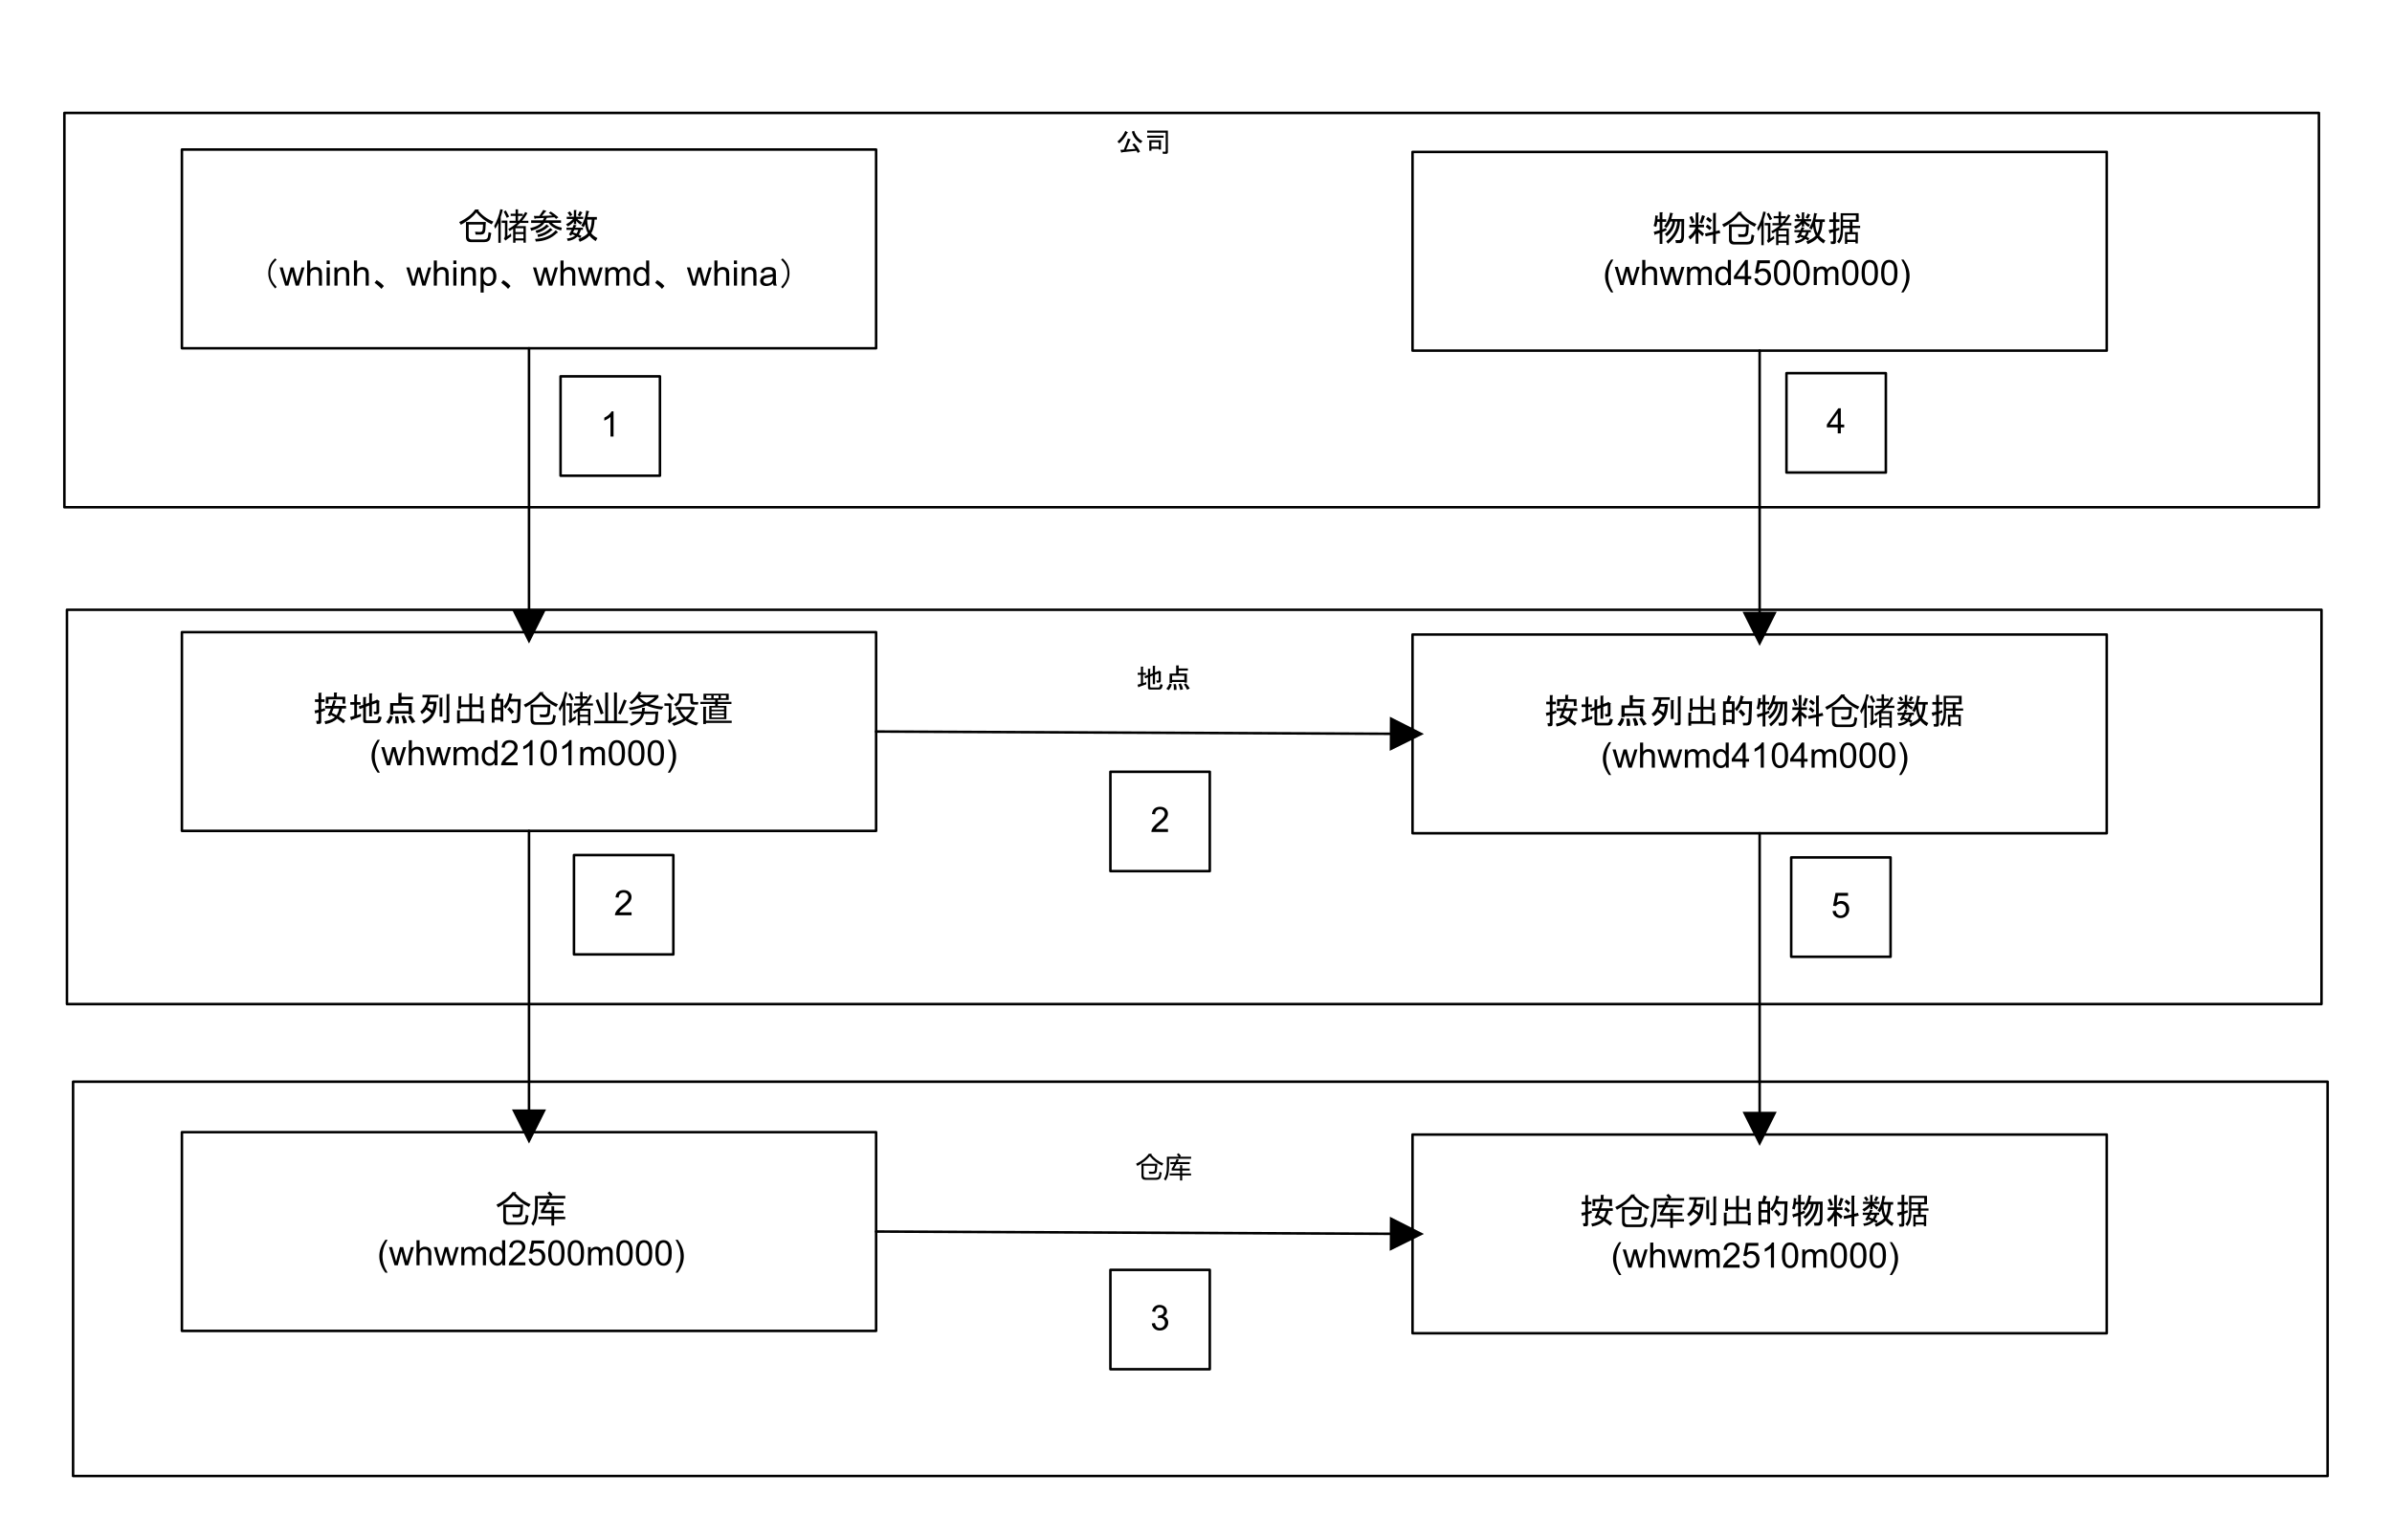 <?xml version="1.0" encoding="UTF-8" standalone="no"?>
<svg xmlns:inkscape="http://www.inkscape.org/namespaces/inkscape" xmlns:sodipodi="http://sodipodi.sourceforge.net/DTD/sodipodi-0.dtd" xmlns:xlink="http://www.w3.org/1999/xlink" xmlns="http://www.w3.org/2000/svg" xmlns:svg="http://www.w3.org/2000/svg" width="9.476in" height="6.104in" viewBox="0 0 682.24 439.47" xml:space="preserve" color-interpolation-filters="sRGB" class="st8" version="1.1" id="svg727897" sodipodi:docname="mub1613643292599.svg" inkscape:version="1.1.1 (3bf5ae0d25, 2021-09-20)">
	<namedview id="namedview727899" pagecolor="#ffffff" bordercolor="#666666" borderopacity="1.0" inkscape:pageshadow="2" inkscape:pageopacity="0.0" inkscape:pagecheckerboard="0" inkscape:document-units="in" showgrid="false" inkscape:zoom="1.2560584" inkscape:cx="454.5967" inkscape:cy="292.98001" inkscape:window-width="1920" inkscape:window-height="974" inkscape:window-x="-11" inkscape:window-y="-11" inkscape:window-maximized="1" inkscape:current-layer="svg727897">
	</namedview>
	<style type="text/css" id="style727686">
<![CDATA[
		.st1 {fill:#ffffff;stroke:#000000;stroke-linecap:round;stroke-linejoin:round;stroke-width:0.72}
		.st2 {fill:#000000;font-family:SimSun;font-size:0.833em}
		.st3 {font-size:1em}
		.st4 {marker-end:url(#mrkr4-26);stroke:#000000;stroke-linecap:round;stroke-linejoin:round;stroke-width:0.72}
		.st5 {fill:#000000;fill-opacity:1;stroke:#000000;stroke-opacity:1;stroke-width:0.222}
		.st6 {fill:none;stroke:none;stroke-linecap:round;stroke-linejoin:round;stroke-width:0.72}
		.st7 {fill:#000000;font-family:SimSun;font-size:0.667em}
		.st8 {fill:none;fill-rule:evenodd;font-size:12px;overflow:visible;stroke-linecap:square;stroke-miterlimit:3}
	]]>	</style>
	<defs id="Markers">
		<g id="lend4">
			<path d="M 2 1 L 0 0 L 2 -1 L 2 1 " style="stroke:none" id="path727688"/>
		</g>
		<marker id="mrkr4-26" class="st5" refX="-9" orient="auto" markerUnits="strokeWidth" overflow="visible">
			<use xlink:href="#lend4" transform="scale(-4.5,-4.5) " id="use727691">
			</use>
		</marker>
	</defs>
	<g id="g727895">
		<g id="group30-1" transform="translate(18.36,-18.36)">
			<g id="shape28-2" transform="translate(2.48,5.68434E-14)">
				<path id="rect727701" class="st1" style="fill:#ffffff;stroke:#000000;stroke-width:0.72;stroke-linecap:round;stroke-linejoin:round" d="m 0,326.97 h 643.039 v 112.5 H 0 Z"/>
			</g>
			<g id="shape27-4" transform="translate(0.737,-134.64)">
				<path id="rect727706" class="st1" style="fill:#ffffff;stroke:#000000;stroke-width:0.72;stroke-linecap:round;stroke-linejoin:round" d="m 0,326.97 h 643.039 v 112.5 H 0 Z"/>
			</g>
			<g id="shape26-6" transform="translate(0,-276.39)">
				<path id="rect727711" class="st1" style="fill:#ffffff;stroke:#000000;stroke-width:0.72;stroke-linecap:round;stroke-linejoin:round" d="m 0,326.97 h 643.039 v 112.5 H 0 Z"/>
			</g>
			<g id="group14-8" transform="translate(33.52,-40.73)">
				<g id="shape1-9" transform="translate(0,-281.02)">
					<path id="rect727720" class="st1" style="fill:#ffffff;stroke:#000000;stroke-width:0.72;stroke-linecap:round;stroke-linejoin:round" d="m 0,382.777 h 198 v 56.693 H 0 Z"/>
					<g aria-label="仓储参数 （whinh、whinp、whwmd、whina）" id="text727724" style="font-size:10px;font-family:SimSun;-inkscape-font-specification:'Arial, Normal';text-align:center;text-anchor:middle;fill:#000000" class="st2">
						<path d="m 84.735,399.873 -0.225,0.283 q 1.611,2.08 4.336,3.184 -0.234,0.312 -0.518,0.781 -2.656,-1.289 -4.336,-3.398 -1.465,1.875 -4.414,3.516 -0.205,-0.391 -0.498,-0.771 3.154,-1.504 4.57,-3.594 z m -3.711,3.574 h 5.664 q -0.059,1.338 -0.127,2.09 -0.068,0.869 -0.41,1.191 -0.352,0.332 -1.211,0.322 -0.557,0 -1.172,-0.019 -0.059,-0.371 -0.156,-0.82 0.82,0.088 1.24,0.088 0.518,0 0.713,-0.166 0.186,-0.156 0.234,-0.645 0.059,-0.566 0.088,-1.318 h -4.092 v 3.418 q 0,0.859 0.898,0.859 h 3.379 q 1.064,0 1.191,-0.703 0.127,-0.576 0.215,-1.416 0.352,0.156 0.762,0.283 -0.117,0.781 -0.283,1.465 -0.273,1.113 -1.738,1.113 h -3.75 q -1.445,0 -1.445,-1.426 z" id="path491582"/>
						<path d="m 93.436,403.096 h 1.729 v -1.377 h -1.396 v -0.625 h 1.396 v -1.26 h 0.703 v 1.26 h 1.367 v 0.625 h -1.367 v 1.377 h 0.273 q 1.045,-1.113 1.777,-2.5 l 0.635,0.322 q -0.63,1.157 -1.523,2.178 h 1.787 v 0.625 h -2.368 q -0.464,0.464 -0.986,0.898 h 2.622 v 4.736 h -0.664 v -0.664 h -2.285 v 0.674 h -0.664 v -3.989 q -0.488,0.342 -1.016,0.659 -0.166,-0.303 -0.371,-0.605 1.353,-0.732 2.422,-1.709 h -2.07 z m -4.385,1.484 q 1.27,-2.236 1.758,-4.785 l 0.723,0.137 q -0.259,1.094 -0.596,2.085 v 7.378 h -0.684 v -5.659 q -0.4,0.874 -0.879,1.646 -0.137,-0.381 -0.322,-0.801 z m 4.814,2.139 q 0.029,0.488 0.068,0.82 -0.869,0.566 -1.68,1.221 l -0.42,-0.625 q 0.303,-0.283 0.303,-0.752 v -3.662 H 91.21 v -0.674 h 1.621 v 4.443 q 0.635,-0.449 1.035,-0.771 z m 1.27,1.396 h 2.285 v -1.221 h -2.285 z m 2.285,-2.9 h -2.285 v 1.104 h 2.285 z m -5.029,-5.068 q 0.576,1.025 0.938,1.748 l -0.664,0.371 q -0.332,-0.762 -0.879,-1.807 z" id="path491584"/>
						<path d="m 106.991,406.558 q -2.344,2.344 -6.055,2.461 l -0.195,-0.742 q 3.984,-0.195 5.898,-2.5 l 0.547,0.547 q 0.195,0.195 -0.195,0.234 z m -4.297,-4.844 2.969,-0.117 q -0.547,-0.43 -1.016,-0.742 l 0.547,-0.391 q 1.211,0.781 2.188,1.641 l -0.664,0.469 -0.469,-0.469 -2.148,0.156 q -0.195,0.391 -0.391,0.703 h 4.414 v 0.742 h -2.578 q 0.859,0.938 2.812,1.367 l -0.195,0.781 q -2.461,-0.586 -3.555,-2.148 h -1.211 q -1.016,1.484 -3.75,2.266 l -0.312,-0.781 q 2.344,-0.547 3.125,-1.484 h -2.852 v -0.742 h 3.32 q 0.234,-0.352 0.352,-0.664 l -2.422,0.117 q -0.234,0.352 -0.312,-0.039 l -0.156,-0.664 h 1.562 l 1.133,-1.719 0.742,0.273 q 0.312,0.195 -0.156,0.273 z m 1.914,2.891 q 0.234,0.234 -0.156,0.234 -1.484,1.328 -3.281,1.797 l -0.312,-0.703 q 2.188,-0.625 3.164,-1.797 z m 1.016,1.016 q 0.234,0.195 -0.156,0.234 -1.68,1.484 -3.867,1.914 l -0.195,-0.742 q 2.148,-0.312 3.672,-1.875 z" id="path491586"/>
						<path d="m 116.249,405.972 q 0.547,-1.055 0.664,-3.203 h -1.328 q 0.117,2.148 0.664,3.203 z m 1.445,-3.203 q -0.078,2.422 -0.938,3.906 0.625,0.781 1.758,1.367 l -0.508,0.859 q -1.25,-0.82 -1.758,-1.562 -0.898,1.016 -2.773,1.758 l -0.391,-0.781 q 2.031,-0.82 2.695,-1.68 -0.664,-1.289 -0.742,-2.578 -0.234,0.586 -0.469,0.898 l -0.664,-0.508 q 1.172,-1.719 1.406,-4.258 l 0.82,0.195 q 0.234,0.156 -0.117,0.234 -0.117,0.703 -0.312,1.406 h 2.656 v 0.742 z m -3.633,-1.875 q -0.234,0.586 -0.547,0.977 l -0.625,-0.352 q 0.312,-0.508 0.586,-1.172 l 0.703,0.352 q 0.156,0.156 -0.117,0.195 z m -2.5,5.508 q 0.547,0.156 0.977,0.352 0.312,-0.352 0.508,-1.055 h -1.133 q -0.156,0.352 -0.352,0.703 z m -0.547,0.977 -0.625,-0.352 q 0.391,-0.586 0.781,-1.328 h -1.484 v -0.625 h 1.719 q 0.234,-0.508 0.352,-0.859 l 0.742,0.195 q 0.156,0.156 -0.117,0.195 l -0.234,0.469 h 2.227 v 0.625 h -0.586 q -0.195,0.781 -0.586,1.328 0.352,0.156 0.742,0.391 l -0.352,0.625 q -0.43,-0.273 -0.781,-0.43 -1.016,1.016 -2.734,1.25 l -0.273,-0.703 q 1.523,-0.156 2.344,-0.859 -0.43,-0.195 -0.859,-0.352 z m 0.781,-7.344 h 0.625 q 0.312,0.039 0.039,0.234 v 1.68 h 1.992 v 0.625 h -1.641 q 0.43,0.508 1.328,0.977 l -0.43,0.664 q -0.664,-0.391 -1.25,-1.094 v 0.938 h -0.664 v -0.742 q -0.625,0.781 -1.719,1.406 l -0.508,-0.625 q 1.211,-0.625 1.992,-1.523 h -1.797 v -0.625 h 2.031 z m -1.094,1.797 q -0.273,-0.586 -0.703,-1.016 l 0.625,-0.391 q 0.469,0.469 0.703,0.977 z" id="path491588"/>
						<path d="m 25.148,415.655 q 0.43,-0.898 1.445,-1.836 l 0.43,0.391 q -0.977,0.898 -1.367,1.719 -0.43,0.898 -0.43,2.148 0,1.055 0.43,1.992 0.391,0.859 1.367,1.914 l -0.43,0.43 q -0.977,-1.094 -1.445,-2.07 -0.508,-1.055 -0.508,-2.266 0,-1.367 0.508,-2.422 z" id="path491590"/>
						<path d="m 29.459,421.592 -1.587,-5.186 h 0.908 l 0.825,2.993 0.308,1.113 q 0.02,-0.083 0.269,-1.069 l 0.825,-3.037 h 0.903 l 0.776,3.008 0.259,0.991 0.298,-1.001 0.889,-2.998 h 0.854 l -1.621,5.186 h -0.913 l -0.825,-3.105 -0.2,-0.884 -1.05,3.989 z" id="path491592"/>
						<path d="m 35.724,421.592 v -7.158 h 0.879 v 2.568 q 0.615,-0.713 1.553,-0.713 0.576,0 1.001,0.229 0.425,0.225 0.605,0.625 0.186,0.4 0.186,1.162 v 3.286 h -0.879 v -3.286 q 0,-0.659 -0.288,-0.957 -0.283,-0.303 -0.806,-0.303 -0.391,0 -0.737,0.205 -0.342,0.2 -0.488,0.547 -0.146,0.347 -0.146,0.957 v 2.837 z" id="path491594"/>
						<path d="m 41.29,415.445 v -1.011 h 0.879 v 1.011 z m 0,6.147 v -5.186 h 0.879 v 5.186 z" id="path491596"/>
						<path d="m 43.507,421.592 v -5.186 h 0.791 v 0.737 q 0.571,-0.854 1.65,-0.854 0.469,0 0.859,0.171 0.396,0.166 0.591,0.439 0.195,0.273 0.273,0.649 0.049,0.244 0.049,0.854 v 3.188 h -0.879 v -3.154 q 0,-0.537 -0.103,-0.801 -0.103,-0.269 -0.366,-0.425 -0.259,-0.161 -0.61,-0.161 -0.562,0 -0.972,0.356 -0.405,0.356 -0.405,1.353 v 2.832 z" id="path491598"/>
						<path d="m 49.069,421.592 v -7.158 h 0.879 v 2.568 q 0.615,-0.713 1.553,-0.713 0.576,0 1.001,0.229 0.425,0.225 0.605,0.625 0.186,0.4 0.186,1.162 v 3.286 h -0.879 v -3.286 q 0,-0.659 -0.288,-0.957 -0.283,-0.303 -0.806,-0.303 -0.391,0 -0.737,0.205 -0.342,0.2 -0.488,0.547 -0.146,0.347 -0.146,0.957 v 2.837 z" id="path491600"/>
						<path d="m 56.901,422.53 q -0.938,-1.055 -1.953,-1.719 l 0.586,-0.781 q 1.25,0.742 2.07,1.68 z" id="path491602"/>
						<path d="m 65.587,421.592 -1.587,-5.186 h 0.908 l 0.825,2.993 0.308,1.113 q 0.02,-0.083 0.269,-1.069 l 0.825,-3.037 h 0.903 l 0.776,3.008 0.259,0.991 0.298,-1.001 0.889,-2.998 h 0.854 l -1.621,5.186 h -0.913 l -0.825,-3.105 -0.2,-0.884 -1.05,3.989 z" id="path491604"/>
						<path d="m 71.852,421.592 v -7.158 h 0.879 v 2.568 q 0.615,-0.713 1.553,-0.713 0.576,0 1.001,0.229 0.425,0.225 0.605,0.625 0.186,0.4 0.186,1.162 v 3.286 h -0.879 v -3.286 q 0,-0.659 -0.288,-0.957 -0.283,-0.303 -0.806,-0.303 -0.391,0 -0.737,0.205 -0.342,0.2 -0.488,0.547 -0.146,0.347 -0.146,0.957 v 2.837 z" id="path491606"/>
						<path d="m 77.418,415.445 v -1.011 h 0.879 v 1.011 z m 0,6.147 v -5.186 h 0.879 v 5.186 z" id="path491608"/>
						<path d="m 79.635,421.592 v -5.186 h 0.791 v 0.737 q 0.571,-0.854 1.65,-0.854 0.469,0 0.859,0.171 0.396,0.166 0.591,0.439 0.195,0.273 0.273,0.649 0.049,0.244 0.049,0.854 v 3.188 h -0.879 v -3.154 q 0,-0.537 -0.103,-0.801 -0.103,-0.269 -0.366,-0.425 -0.259,-0.161 -0.61,-0.161 -0.562,0 -0.972,0.356 -0.405,0.356 -0.405,1.353 v 2.832 z" id="path491610"/>
						<path d="m 85.197,423.58 v -7.173 h 0.801 v 0.674 q 0.283,-0.396 0.64,-0.591 0.356,-0.2 0.864,-0.2 0.664,0 1.172,0.342 0.508,0.342 0.767,0.967 0.259,0.62 0.259,1.362 0,0.796 -0.288,1.436 -0.283,0.635 -0.83,0.977 -0.542,0.337 -1.143,0.337 -0.439,0 -0.791,-0.186 -0.347,-0.186 -0.571,-0.469 v 2.524 z m 0.796,-4.551 q 0,1.001 0.405,1.479 0.405,0.479 0.981,0.479 0.586,0 1.001,-0.493 0.42,-0.498 0.42,-1.538 0,-0.991 -0.41,-1.484 -0.405,-0.493 -0.972,-0.493 -0.562,0 -0.996,0.527 -0.43,0.522 -0.43,1.523 z" id="path491612"/>
						<path d="m 93.029,422.53 q -0.938,-1.055 -1.953,-1.719 l 0.586,-0.781 q 1.25,0.742 2.07,1.68 z" id="path491614"/>
						<path d="m 101.715,421.592 -1.587,-5.186 h 0.908 l 0.825,2.993 0.308,1.113 q 0.019,-0.083 0.269,-1.069 l 0.825,-3.037 h 0.903 l 0.776,3.008 0.259,0.991 0.298,-1.001 0.889,-2.998 h 0.854 l -1.621,5.186 h -0.913 l -0.825,-3.105 -0.2,-0.884 -1.05,3.989 z" id="path491616"/>
						<path d="m 107.98,421.592 v -7.158 h 0.879 v 2.568 q 0.615,-0.713 1.553,-0.713 0.576,0 1.001,0.229 0.425,0.225 0.605,0.625 0.186,0.4 0.186,1.162 v 3.286 h -0.879 v -3.286 q 0,-0.659 -0.288,-0.957 -0.283,-0.303 -0.806,-0.303 -0.391,0 -0.737,0.205 -0.342,0.2 -0.488,0.547 -0.146,0.347 -0.146,0.957 v 2.837 z" id="path491618"/>
						<path d="m 114.498,421.592 -1.587,-5.186 h 0.908 l 0.825,2.993 0.308,1.113 q 0.019,-0.083 0.269,-1.069 l 0.825,-3.037 h 0.903 l 0.776,3.008 0.259,0.991 0.298,-1.001 0.889,-2.998 h 0.854 l -1.621,5.186 h -0.913 l -0.825,-3.105 -0.2,-0.884 -1.05,3.989 z" id="path491620"/>
						<path d="m 120.763,421.592 v -5.186 h 0.786 v 0.728 q 0.244,-0.381 0.649,-0.61 0.405,-0.234 0.923,-0.234 0.576,0 0.942,0.239 0.371,0.239 0.522,0.669 0.615,-0.908 1.602,-0.908 0.771,0 1.187,0.43 0.415,0.425 0.415,1.313 v 3.56 h -0.874 v -3.267 q 0,-0.527 -0.088,-0.757 -0.083,-0.234 -0.308,-0.376 -0.225,-0.142 -0.527,-0.142 -0.547,0 -0.908,0.366 -0.361,0.361 -0.361,1.162 v 3.013 h -0.879 v -3.369 q 0,-0.586 -0.215,-0.879 -0.215,-0.293 -0.703,-0.293 -0.371,0 -0.688,0.195 -0.312,0.195 -0.454,0.571 -0.142,0.376 -0.142,1.084 v 2.69 z" id="path491622"/>
						<path d="m 132.457,421.592 v -0.654 q -0.493,0.771 -1.45,0.771 -0.62,0 -1.143,-0.342 -0.518,-0.342 -0.806,-0.952 -0.283,-0.615 -0.283,-1.411 0,-0.776 0.259,-1.406 0.259,-0.635 0.776,-0.972 0.518,-0.337 1.157,-0.337 0.469,0 0.835,0.2 0.366,0.195 0.596,0.513 v -2.568 h 0.874 v 7.158 z m -2.778,-2.588 q 0,0.996 0.42,1.489 0.42,0.493 0.991,0.493 0.576,0 0.977,-0.469 0.405,-0.474 0.405,-1.44 0,-1.064 -0.41,-1.562 -0.41,-0.498 -1.011,-0.498 -0.586,0 -0.981,0.479 -0.391,0.479 -0.391,1.509 z" id="path491624"/>
						<path d="m 136.925,422.53 q -0.938,-1.055 -1.953,-1.719 l 0.586,-0.781 q 1.25,0.742 2.07,1.68 z" id="path491626"/>
						<path d="m 145.612,421.592 -1.587,-5.186 h 0.908 l 0.825,2.993 0.308,1.113 q 0.019,-0.083 0.269,-1.069 l 0.825,-3.037 h 0.903 l 0.776,3.008 0.259,0.991 0.298,-1.001 0.889,-2.998 h 0.854 l -1.621,5.186 h -0.913 l -0.825,-3.105 -0.2,-0.884 -1.05,3.989 z" id="path491628"/>
						<path d="m 151.876,421.592 v -7.158 h 0.879 v 2.568 q 0.615,-0.713 1.553,-0.713 0.576,0 1.001,0.229 0.425,0.225 0.605,0.625 0.186,0.4 0.186,1.162 v 3.286 h -0.879 v -3.286 q 0,-0.659 -0.288,-0.957 -0.283,-0.303 -0.806,-0.303 -0.391,0 -0.737,0.205 -0.342,0.2 -0.488,0.547 -0.146,0.347 -0.146,0.957 v 2.837 z" id="path491630"/>
						<path d="m 157.443,415.445 v -1.011 h 0.879 v 1.011 z m 0,6.147 v -5.186 h 0.879 v 5.186 z" id="path491632"/>
						<path d="m 159.66,421.592 v -5.186 h 0.791 v 0.737 q 0.571,-0.854 1.65,-0.854 0.469,0 0.859,0.171 0.396,0.166 0.591,0.439 0.195,0.273 0.273,0.649 0.049,0.244 0.049,0.854 v 3.188 h -0.879 v -3.154 q 0,-0.537 -0.103,-0.801 -0.103,-0.269 -0.366,-0.425 -0.259,-0.161 -0.61,-0.161 -0.562,0 -0.972,0.356 -0.405,0.356 -0.405,1.353 v 2.832 z" id="path491634"/>
						<path d="m 168.605,420.953 q -0.488,0.415 -0.942,0.586 -0.449,0.171 -0.967,0.171 -0.854,0 -1.313,-0.415 -0.459,-0.42 -0.459,-1.069 0,-0.381 0.171,-0.693 0.176,-0.317 0.454,-0.508 0.283,-0.19 0.635,-0.288 0.259,-0.068 0.781,-0.132 1.064,-0.127 1.567,-0.303 0.005,-0.181 0.005,-0.229 0,-0.537 -0.249,-0.757 -0.337,-0.298 -1.001,-0.298 -0.62,0 -0.918,0.22 -0.293,0.215 -0.435,0.767 l -0.859,-0.117 q 0.117,-0.552 0.386,-0.889 0.269,-0.342 0.776,-0.522 0.508,-0.186 1.177,-0.186 0.664,0 1.079,0.156 0.415,0.156 0.61,0.396 0.195,0.234 0.273,0.596 0.044,0.225 0.044,0.811 v 1.172 q 0,1.226 0.054,1.553 0.059,0.322 0.225,0.62 h -0.918 q -0.137,-0.273 -0.176,-0.64 z m -0.073,-1.963 q -0.479,0.195 -1.436,0.332 -0.542,0.078 -0.767,0.176 -0.225,0.098 -0.347,0.288 -0.122,0.186 -0.122,0.415 0,0.352 0.264,0.586 0.269,0.234 0.781,0.234 0.508,0 0.903,-0.22 0.396,-0.225 0.581,-0.61 0.142,-0.298 0.142,-0.879 z" id="path491636"/>
						<path d="m 172.78,420.342 q -0.469,0.977 -1.445,2.07 l -0.43,-0.43 q 0.977,-1.055 1.367,-1.914 0.43,-0.938 0.43,-1.992 0,-1.25 -0.43,-2.148 -0.391,-0.82 -1.367,-1.719 l 0.43,-0.391 q 1.016,0.938 1.445,1.836 0.508,1.055 0.508,2.422 0,1.211 -0.508,2.266 z" id="path491638"/>
					</g>
				</g>
				<g id="shape2-13" transform="translate(0,-143.327)">
					<path id="rect727731" class="st1" style="fill:#ffffff;stroke:#000000;stroke-width:0.72;stroke-linecap:round;stroke-linejoin:round" d="m 0,382.777 h 198 v 56.693 H 0 Z"/>
					<g aria-label="按地点列出的仓储业务设置 (whwmd2101m000)" id="text727735" style="font-size:10px;font-family:SimSun;-inkscape-font-specification:'Arial, Normal';text-align:center;text-anchor:middle;fill:#000000" class="st2">
						<path d="m 43.887,402.534 q -0.117,0.508 -0.43,1.289 h 3.359 v 0.742 h -1.172 q -0.273,1.328 -0.859,2.266 0.508,0.273 1.836,1.172 l -0.547,0.781 q -1.133,-0.898 -1.797,-1.328 -1.094,1.133 -3.359,1.562 l -0.234,-0.82 q 2.07,-0.352 2.969,-1.172 -0.586,-0.352 -1.172,-0.664 -0.078,0.234 -0.195,0.43 l -0.664,-0.312 q 0.664,-1.328 0.859,-1.914 h -1.602 v -0.742 h 1.875 q 0.273,-0.82 0.508,-1.641 l 0.664,0.156 q 0.234,0.078 -0.039,0.195 z m -3.008,2.578 q -0.547,0.234 -1.133,0.391 v 2.891 q 0,0.547 -0.625,0.547 h -0.664 l -0.156,-0.859 h 0.508 q 0.156,0 0.156,-0.156 v -2.227 q -0.352,0.117 -0.742,0.195 -0.078,0.234 -0.195,0.078 l -0.195,-0.859 q 0.586,-0.078 1.133,-0.195 v -2.227 h -1.016 v -0.742 h 1.016 v -1.875 h 0.742 q 0.312,0.039 0.039,0.234 v 1.641 h 0.938 v 0.742 h -0.938 v 2.07 q 0.508,-0.117 0.977,-0.312 z m 5.703,-1.953 h -0.781 v -1.211 h -3.984 v 1.211 h -0.781 v -1.953 h 2.344 V 399.995 h 0.742 q 0.312,0.039 0.039,0.234 v 0.977 h 2.422 z m -3.828,2.617 q 0.781,0.352 1.367,0.703 0.586,-0.977 0.742,-1.914 h -1.602 q -0.234,0.664 -0.508,1.211 z" id="path491642"/>
						<path d="m 51.074,406.831 -2.617,0.938 q -0.039,0.273 -0.195,0.117 l -0.312,-0.898 1.211,-0.352 v -3.164 h -1.133 v -0.742 h 1.133 v -2.188 h 0.742 q 0.312,0.039 0.039,0.234 v 1.953 h 1.016 v 0.742 h -1.016 v 2.969 l 1.133,-0.391 z m 4.297,1.133 q 0.391,0 0.508,-0.391 l 0.234,-0.82 0.859,0.273 -0.195,0.742 q -0.234,0.938 -1.133,0.938 h -3.242 q -0.703,0 -0.703,-0.664 v -3.711 l -1.016,0.391 -0.234,-0.781 1.25,-0.43 v -2.227 h 0.742 q 0.312,0.039 0.039,0.234 v 1.719 l 0.938,-0.352 v -2.656 h 0.742 q 0.312,0.039 0.039,0.234 v 2.148 l 1.328,-0.508 0.078,-0.156 0.82,0.547 -0.156,0.117 v 2.969 q 0,0.625 -0.625,0.625 h -0.781 l -0.195,-0.742 h 0.664 q 0.156,0 0.156,-0.156 v -2.344 l -1.289,0.469 v 3.359 h -0.781 v -3.086 l -0.938,0.352 v 3.594 q 0,0.312 0.273,0.312 z" id="path491644"/>
						<path d="m 65.176,406.479 q 0.781,0.742 1.406,1.836 l -0.938,0.469 Q 65.098,407.612 64.473,406.87 Z m -1.797,0.039 q 0.664,1.094 0.781,2.109 l -0.977,0.234 q -0.156,-1.055 -0.586,-2.07 z m -5.156,1.914 q 0.703,-0.703 1.133,-1.875 l 0.82,0.312 q -0.273,1.172 -1.094,2.07 z m 3.398,-1.68 q 0.312,0.742 0.234,2.07 l -0.938,0.039 q 0.039,-1.328 -0.117,-2.07 z m 3.047,-1.484 V 403.745 h -4.375 v 1.523 z m -2.07,-5.156 q 0.312,0.039 0.039,0.234 v 0.859 h 3.281 v 0.742 h -3.281 v 1.055 h 2.93 v 3.242 h -0.898 v -0.234 h -4.375 v 0.312 h -0.898 v -3.32 h 2.344 v -2.891 z" id="path491646"/>
						<path d="m 70.449,403.315 q -0.078,0.234 -0.391,0.938 0.82,0.391 1.406,0.859 0.234,-0.859 0.312,-1.797 z m -0.742,1.523 q -0.625,0.938 -1.25,1.328 l -0.469,-0.742 q 1.758,-1.406 2.031,-4.023 h -1.406 v -0.742 h 4.57 v 0.742 h -2.383 q 0,0.195 -0.195,1.172 h 2.031 q 0.078,4.766 -3.633,6.328 l -0.508,-0.82 q 1.953,-0.859 2.617,-2.148 -0.352,-0.469 -1.406,-1.094 z m 5.781,-4.414 h 0.742 q 0.312,0.039 0.039,0.234 v 7.422 q 0,0.586 -0.469,0.586 h -1.172 l -0.078,-0.742 h 0.781 q 0.156,0 0.156,-0.156 z m -1.25,1.055 q 0.312,0.039 0.039,0.234 V 406.87 h -0.781 v -5.391 z" id="path491648"/>
						<path d="m 79.629,401.05 q 0.312,0.039 0.039,0.234 v 2.109 h 2.305 v -3.125 h 0.742 q 0.312,0.039 0.039,0.234 v 2.891 h 2.266 v -2.305 h 0.742 q 0.312,0.039 0.039,0.234 v 3.164 h -0.781 v -0.352 h -2.266 v 3.359 h 2.578 v -2.383 h 0.742 q 0.312,0.039 0.039,0.234 v 3.32 h -0.781 v -0.43 h -6.055 v 0.547 h -0.781 v -3.711 h 0.742 q 0.312,0.039 0.039,0.234 v 2.188 h 2.695 v -3.359 h -2.305 v 0.43 h -0.781 v -3.516 z" id="path491650"/>
						<path d="m 93.535,402.573 q -0.391,1.094 -1.25,2.07 l -0.586,-0.703 q 1.328,-1.328 1.68,-3.789 l 0.82,0.273 q 0.352,0.156 -0.039,0.234 -0.117,0.547 -0.312,1.172 h 2.812 l -0.195,5.312 q -0.039,1.562 -1.25,1.562 h -1.094 l -0.117,-0.742 h 1.016 q 0.547,0 0.586,-0.703 l 0.195,-4.688 z m 0.469,3.633 q -0.547,-0.781 -1.211,-1.406 l 0.664,-0.703 q 0.781,0.703 1.25,1.367 z m -4.609,-4.375 q 0.234,-0.742 0.43,-1.719 l 0.938,0.352 q 0.156,0.156 -0.117,0.195 -0.117,0.508 -0.43,1.172 h 1.445 v 6.445 h -0.781 v -0.469 h -1.719 v 0.781 h -0.781 v -6.758 z m 1.484,0.742 h -1.719 v 1.719 h 1.719 z m 0,2.461 h -1.719 v 2.031 h 1.719 z" id="path491652"/>
						<path d="m 103.154,399.873 -0.225,0.283 q 1.611,2.08 4.336,3.184 -0.234,0.312 -0.518,0.781 -2.656,-1.289 -4.336,-3.398 -1.465,1.875 -4.414,3.516 -0.205,-0.391 -0.498,-0.771 3.154,-1.504 4.57,-3.594 z m -3.711,3.574 h 5.664 q -0.059,1.338 -0.127,2.09 -0.068,0.869 -0.41,1.191 -0.352,0.332 -1.211,0.322 -0.557,0 -1.172,-0.019 -0.059,-0.371 -0.156,-0.82 0.82,0.088 1.24,0.088 0.518,0 0.713,-0.166 0.186,-0.156 0.234,-0.645 0.059,-0.566 0.088,-1.318 h -4.092 v 3.418 q 0,0.859 0.898,0.859 h 3.379 q 1.064,0 1.191,-0.703 0.127,-0.576 0.215,-1.416 0.352,0.156 0.762,0.283 -0.117,0.781 -0.283,1.465 -0.273,1.113 -1.738,1.113 h -3.75 q -1.445,0 -1.445,-1.426 z" id="path491654"/>
						<path d="m 111.855,403.096 h 1.729 v -1.377 h -1.396 v -0.625 h 1.396 v -1.26 h 0.703 v 1.26 h 1.367 v 0.625 h -1.367 v 1.377 h 0.273 q 1.045,-1.113 1.777,-2.5 l 0.635,0.322 q -0.63,1.157 -1.523,2.178 h 1.787 v 0.625 h -2.368 q -0.464,0.464 -0.986,0.898 h 2.622 v 4.736 h -0.664 v -0.664 h -2.285 v 0.674 h -0.664 v -3.989 q -0.488,0.342 -1.016,0.659 -0.166,-0.303 -0.371,-0.605 1.353,-0.732 2.422,-1.709 h -2.07 z m -4.385,1.484 q 1.27,-2.236 1.758,-4.785 l 0.723,0.137 q -0.259,1.094 -0.596,2.085 v 7.378 h -0.684 v -5.659 q -0.4,0.874 -0.879,1.646 -0.137,-0.381 -0.322,-0.801 z m 4.814,2.139 q 0.029,0.488 0.068,0.82 -0.869,0.566 -1.68,1.221 l -0.42,-0.625 q 0.303,-0.283 0.303,-0.752 v -3.662 h -0.928 v -0.674 h 1.621 v 4.443 q 0.635,-0.449 1.035,-0.771 z m 1.27,1.396 h 2.285 v -1.221 h -2.285 z m 2.285,-2.9 h -2.285 v 1.104 h 2.285 z m -5.029,-5.068 q 0.576,1.025 0.938,1.748 l -0.664,0.371 q -0.332,-0.762 -0.879,-1.807 z" id="path491656"/>
						<path d="m 117.588,408.047 h 3.135 v -8.066 h 0.82 v 8.066 h 1.709 v -8.066 h 0.82 v 8.066 h 3.164 v 0.723 h -9.648 z m 1.133,-6.152 q 0.801,1.885 1.553,4.004 l -0.801,0.361 q -0.654,-2.061 -1.465,-4.053 z m 5.703,4.092 q 0.977,-2.07 1.641,-4.004 l 0.791,0.312 q -0.908,2.334 -1.729,4.014 z" id="path491658"/>
						<path d="m 130.371,399.697 0.732,0.312 q -0.22,0.361 -0.459,0.703 h 5.283 v 0.654 q -0.908,1.104 -2.485,1.929 1.641,0.596 3.911,0.737 -0.312,0.439 -0.547,0.82 -2.544,-0.337 -4.268,-1.138 -1.938,0.825 -4.688,1.304 -0.166,-0.303 -0.4,-0.684 2.446,-0.376 4.248,-1.064 -1.113,-0.679 -1.782,-1.606 -0.757,0.898 -1.675,1.665 -0.293,-0.312 -0.537,-0.527 1.797,-1.426 2.666,-3.105 z m -2.051,5.723 h 2.842 q 0.068,-0.474 0.117,-1.055 h 0.791 q -0.064,0.581 -0.132,1.055 h 3.94 q -0.098,1.748 -0.186,2.451 -0.156,1.377 -1.641,1.387 -0.576,0.01 -1.729,-0.039 -0.059,-0.361 -0.146,-0.811 1.123,0.098 1.855,0.107 0.83,-0.019 0.918,-0.84 0.088,-0.732 0.127,-1.562 h -3.257 q -0.518,2.349 -3.638,3.408 -0.225,-0.322 -0.479,-0.654 2.803,-0.908 3.32,-2.754 h -2.705 z m 6.562,-4.062 h -4.36 q 0.786,0.942 2.021,1.553 1.411,-0.659 2.339,-1.553 z" id="path491660"/>
						<path d="m 140.889,404.814 v -0.674 h 5.322 v 0.674 q -0.771,1.694 -1.904,2.656 1.245,0.82 2.998,1.143 -0.342,0.439 -0.596,0.791 -1.743,-0.503 -3.037,-1.46 -1.328,0.898 -3.359,1.538 -0.254,-0.361 -0.508,-0.703 1.938,-0.522 3.242,-1.333 -1.133,-1.094 -1.646,-2.632 z m 4.102,-3.809 h -2.441 v 0.283 q 0,1.797 -1.641,2.676 -0.264,-0.322 -0.566,-0.605 1.445,-0.742 1.445,-2.051 v -1.025 h 3.965 v 1.992 q 0,0.439 0.449,0.439 h 1.074 q -0.049,0.4 -0.078,0.723 h -1.289 q -0.918,0 -0.918,-1.016 z m -4.072,5.508 q 0.019,0.459 0.068,0.869 -1.338,0.869 -1.992,1.396 l -0.469,-0.645 q 0.332,-0.322 0.332,-0.879 v -3.477 h -1.24 v -0.703 h 1.982 v 4.336 q 0.635,-0.42 1.318,-0.898 z m -1.973,-6.406 q 0.752,0.742 1.436,1.504 l -0.684,0.566 q -0.713,-0.918 -1.338,-1.562 z m 3.193,4.707 q 0.493,1.245 1.548,2.192 1.035,-0.801 1.655,-2.192 z" id="path491662"/>
						<path d="m 149.472,408.042 h 7.344 v 0.625 h -7.344 v 0.312 h -0.781 v -4.922 h 0.742 q 0.312,0.039 0.039,0.234 z m 4.258,-6.406 h 1.445 v -0.82 h -1.445 z m -0.664,0 v -0.82 H 151.66 v 0.82 z m -2.07,0 v -0.82 h -1.445 v 0.82 z m -2.227,0.469 v -1.758 h 7.188 v 1.758 h -3.086 v 0.547 h 3.867 v 0.625 h -3.867 v 0.547 h 2.422 v 3.75 H 150.41 v -3.75 h 1.68 v -0.547 h -4.219 v -0.625 h 4.219 v -0.547 h -1.641 z m 5.859,2.773 v -0.586 h -3.555 v 0.586 z m 0,1.094 v -0.625 h -3.555 v 0.625 z m 0,1.133 v -0.664 h -3.555 v 0.664 z" id="path491664"/>
						<path d="m 55.832,422.861 q -0.728,-0.918 -1.23,-2.148 -0.503,-1.23 -0.503,-2.549 0,-1.162 0.376,-2.227 0.439,-1.235 1.357,-2.461 h 0.63 q -0.591,1.016 -0.781,1.45 -0.298,0.674 -0.469,1.406 -0.21,0.913 -0.21,1.836 0,2.349 1.46,4.692 z" id="path491666"/>
						<path d="m 58.44,420.756 -1.587,-5.186 h 0.908 l 0.825,2.993 0.308,1.113 q 0.02,-0.083 0.269,-1.069 l 0.825,-3.037 h 0.903 l 0.776,3.008 0.259,0.991 0.298,-1.001 0.889,-2.998 h 0.854 l -1.621,5.186 h -0.913 l -0.825,-3.105 -0.2,-0.884 -1.05,3.989 z" id="path491668"/>
						<path d="m 64.704,420.756 v -7.158 h 0.879 v 2.568 q 0.615,-0.713 1.553,-0.713 0.576,0 1.001,0.229 0.425,0.225 0.605,0.625 0.186,0.4 0.186,1.162 v 3.286 h -0.879 v -3.286 q 0,-0.659 -0.288,-0.957 -0.283,-0.303 -0.806,-0.303 -0.391,0 -0.737,0.205 -0.342,0.2 -0.488,0.547 -0.146,0.347 -0.146,0.957 v 2.837 z" id="path491670"/>
						<path d="m 71.223,420.756 -1.587,-5.186 h 0.908 l 0.825,2.993 0.308,1.113 q 0.02,-0.083 0.269,-1.069 l 0.825,-3.037 h 0.903 l 0.776,3.008 0.259,0.991 0.298,-1.001 0.889,-2.998 h 0.854 l -1.621,5.186 h -0.913 l -0.825,-3.105 -0.2,-0.884 -1.05,3.989 z" id="path491672"/>
						<path d="m 77.488,420.756 v -5.186 h 0.786 v 0.728 q 0.244,-0.381 0.649,-0.61 0.405,-0.234 0.923,-0.234 0.576,0 0.942,0.239 0.371,0.239 0.522,0.669 0.615,-0.908 1.602,-0.908 0.771,0 1.187,0.43 0.415,0.425 0.415,1.313 v 3.56 h -0.874 v -3.267 q 0,-0.527 -0.088,-0.757 -0.083,-0.234 -0.308,-0.376 -0.225,-0.142 -0.527,-0.142 -0.547,0 -0.908,0.366 -0.361,0.361 -0.361,1.162 v 3.013 h -0.879 v -3.369 q 0,-0.586 -0.215,-0.879 -0.215,-0.293 -0.703,-0.293 -0.371,0 -0.688,0.195 -0.312,0.195 -0.454,0.571 -0.142,0.376 -0.142,1.084 v 2.69 z" id="path491674"/>
						<path d="m 89.182,420.756 v -0.654 q -0.493,0.771 -1.45,0.771 -0.62,0 -1.143,-0.342 -0.518,-0.342 -0.806,-0.952 -0.283,-0.615 -0.283,-1.411 0,-0.776 0.259,-1.406 0.259,-0.635 0.776,-0.972 0.518,-0.337 1.157,-0.337 0.469,0 0.835,0.2 0.366,0.195 0.596,0.513 v -2.568 h 0.874 v 7.158 z m -2.778,-2.588 q 0,0.996 0.42,1.489 0.42,0.493 0.991,0.493 0.576,0 0.977,-0.469 0.405,-0.474 0.405,-1.44 0,-1.064 -0.41,-1.562 -0.41,-0.498 -1.011,-0.498 -0.586,0 -0.981,0.479 -0.391,0.479 -0.391,1.509 z" id="path491676"/>
						<path d="m 95.754,419.911 v 0.845 h -4.731 q -0.01,-0.317 0.103,-0.61 0.181,-0.483 0.576,-0.952 0.4,-0.469 1.152,-1.084 1.167,-0.957 1.577,-1.514 0.41,-0.562 0.41,-1.06 0,-0.522 -0.376,-0.879 -0.371,-0.361 -0.972,-0.361 -0.635,0 -1.016,0.381 -0.381,0.381 -0.386,1.055 l -0.903,-0.093 q 0.093,-1.011 0.698,-1.538 0.605,-0.532 1.626,-0.532 1.03,0 1.631,0.571 0.601,0.571 0.601,1.416 0,0.43 -0.176,0.845 -0.176,0.415 -0.586,0.874 -0.405,0.459 -1.353,1.26 -0.791,0.664 -1.016,0.903 -0.225,0.234 -0.371,0.474 z" id="path491678"/>
						<path d="m 100.007,420.756 h -0.879 v -5.601 q -0.317,0.303 -0.835,0.605 -0.513,0.303 -0.923,0.454 v -0.85 q 0.737,-0.347 1.289,-0.84 0.552,-0.493 0.781,-0.957 h 0.566 z" id="path491680"/>
						<path d="m 102.258,417.226 q 0,-1.27 0.259,-2.041 0.264,-0.776 0.776,-1.196 0.518,-0.42 1.299,-0.42 0.576,0 1.011,0.234 0.435,0.229 0.718,0.669 0.283,0.435 0.444,1.064 0.161,0.625 0.161,1.689 0,1.26 -0.259,2.036 -0.259,0.771 -0.776,1.196 -0.513,0.42 -1.299,0.42 -1.035,0 -1.626,-0.742 -0.708,-0.894 -0.708,-2.91 z m 0.903,0 q 0,1.763 0.41,2.349 0.415,0.581 1.021,0.581 0.605,0 1.016,-0.586 0.415,-0.586 0.415,-2.344 0,-1.768 -0.415,-2.349 -0.41,-0.581 -1.025,-0.581 -0.605,0 -0.967,0.513 -0.454,0.654 -0.454,2.417 z" id="path491682"/>
						<path d="m 111.13,420.756 h -0.879 v -5.601 q -0.317,0.303 -0.835,0.605 -0.513,0.303 -0.923,0.454 v -0.85 q 0.737,-0.347 1.289,-0.84 0.552,-0.493 0.781,-0.957 h 0.566 z" id="path491684"/>
						<path d="m 113.625,420.756 v -5.186 h 0.786 v 0.728 q 0.244,-0.381 0.649,-0.61 0.405,-0.234 0.923,-0.234 0.576,0 0.942,0.239 0.371,0.239 0.522,0.669 0.615,-0.908 1.602,-0.908 0.771,0 1.187,0.43 0.415,0.425 0.415,1.313 v 3.56 h -0.874 v -3.267 q 0,-0.527 -0.088,-0.757 -0.083,-0.234 -0.308,-0.376 -0.225,-0.142 -0.527,-0.142 -0.547,0 -0.908,0.366 -0.361,0.361 -0.361,1.162 v 3.013 h -0.879 v -3.369 q 0,-0.586 -0.215,-0.879 -0.215,-0.293 -0.703,-0.293 -0.371,0 -0.688,0.195 -0.312,0.195 -0.454,0.571 -0.142,0.376 -0.142,1.084 v 2.69 z" id="path491686"/>
						<path d="m 121.711,417.226 q 0,-1.27 0.259,-2.041 0.264,-0.776 0.776,-1.196 0.518,-0.42 1.299,-0.42 0.576,0 1.011,0.234 0.435,0.229 0.718,0.669 0.283,0.435 0.444,1.064 0.161,0.625 0.161,1.689 0,1.26 -0.259,2.036 -0.259,0.771 -0.776,1.196 -0.513,0.42 -1.299,0.42 -1.035,0 -1.626,-0.742 -0.708,-0.894 -0.708,-2.91 z m 0.903,0 q 0,1.763 0.41,2.349 0.415,0.581 1.021,0.581 0.605,0 1.016,-0.586 0.415,-0.586 0.415,-2.344 0,-1.768 -0.415,-2.349 -0.41,-0.581 -1.025,-0.581 -0.605,0 -0.967,0.513 -0.454,0.654 -0.454,2.417 z" id="path491688"/>
						<path d="m 127.273,417.226 q 0,-1.27 0.259,-2.041 0.264,-0.776 0.776,-1.196 0.518,-0.42 1.299,-0.42 0.576,0 1.011,0.234 0.435,0.229 0.718,0.669 0.283,0.435 0.444,1.064 0.161,0.625 0.161,1.689 0,1.26 -0.259,2.036 -0.259,0.771 -0.776,1.196 -0.513,0.42 -1.299,0.42 -1.035,0 -1.626,-0.742 -0.708,-0.894 -0.708,-2.91 z m 0.903,0 q 0,1.763 0.41,2.349 0.415,0.581 1.021,0.581 0.605,0 1.016,-0.586 0.415,-0.586 0.415,-2.344 0,-1.768 -0.415,-2.349 -0.41,-0.581 -1.025,-0.581 -0.605,0 -0.967,0.513 -0.454,0.654 -0.454,2.417 z" id="path491690"/>
						<path d="m 132.834,417.226 q 0,-1.27 0.259,-2.041 0.264,-0.776 0.776,-1.196 0.518,-0.42 1.299,-0.42 0.576,0 1.011,0.234 0.435,0.229 0.718,0.669 0.283,0.435 0.444,1.064 0.161,0.625 0.161,1.689 0,1.26 -0.259,2.036 -0.259,0.771 -0.776,1.196 -0.513,0.42 -1.299,0.42 -1.035,0 -1.626,-0.742 -0.708,-0.894 -0.708,-2.91 z m 0.903,0 q 0,1.763 0.41,2.349 0.415,0.581 1.02,0.581 0.605,0 1.016,-0.586 0.415,-0.586 0.415,-2.344 0,-1.768 -0.415,-2.349 -0.41,-0.581 -1.025,-0.581 -0.605,0 -0.967,0.513 -0.454,0.654 -0.454,2.417 z" id="path491692"/>
						<path d="m 139.216,422.861 h -0.63 q 1.46,-2.344 1.46,-4.692 0,-0.918 -0.21,-1.821 -0.166,-0.732 -0.464,-1.406 -0.19,-0.439 -0.786,-1.465 h 0.63 q 0.918,1.226 1.357,2.461 0.376,1.064 0.376,2.227 0,1.318 -0.508,2.549 -0.503,1.23 -1.226,2.148 z" id="path491694"/>
					</g>
				</g>
				<g id="shape3-17" transform="translate(0,-0.673)">
					<path id="rect727742" class="st1" style="fill:#ffffff;stroke:#000000;stroke-width:0.72;stroke-linecap:round;stroke-linejoin:round" d="m 0,382.777 h 198 v 56.693 H 0 Z"/>
					<g aria-label="仓库 (whwmd2500m000)" id="text727746" style="font-size:10px;font-family:SimSun;-inkscape-font-specification:'Arial, Normal';text-align:center;text-anchor:middle;fill:#000000" class="st2">
						<path d="m 95.361,399.873 -0.225,0.283 q 1.611,2.08 4.336,3.184 -0.234,0.312 -0.518,0.781 -2.656,-1.289 -4.336,-3.398 -1.465,1.875 -4.414,3.516 -0.205,-0.391 -0.498,-0.771 3.154,-1.504 4.57,-3.594 z m -3.711,3.574 h 5.664 q -0.059,1.338 -0.127,2.09 -0.068,0.869 -0.41,1.191 -0.352,0.332 -1.211,0.322 -0.557,0 -1.172,-0.019 -0.059,-0.371 -0.156,-0.82 0.82,0.088 1.24,0.088 0.518,0 0.713,-0.166 0.186,-0.156 0.234,-0.645 0.059,-0.566 0.088,-1.318 H 92.422 v 3.418 q 0,0.859 0.898,0.859 h 3.379 q 1.064,0 1.191,-0.703 0.127,-0.576 0.215,-1.416 0.352,0.156 0.762,0.283 -0.117,0.781 -0.283,1.465 -0.273,1.113 -1.738,1.113 h -3.75 q -1.445,0 -1.445,-1.426 z" id="path491698"/>
						<path d="m 101.699,406.904 h 3.701 v -1.035 h -2.979 v -0.713 q 0.508,-0.737 0.952,-1.602 h -1.421 v -0.703 h 1.763 q 0.244,-0.522 0.464,-1.084 l 0.801,0.215 q -0.2,0.449 -0.405,0.869 h 4.272 v 0.703 h -4.624 q -0.449,0.869 -0.913,1.611 h 2.09 v -1.24 h 0.781 v 1.24 h 2.676 v 0.703 h -2.676 v 1.035 h 3.154 v 0.703 h -3.154 v 1.807 h -0.781 v -1.807 h -3.701 z m 2.568,-6.787 0.596,-0.439 q 0.469,0.449 0.869,0.977 l -0.415,0.303 h 4.038 v 0.703 h -7.861 v 2.783 q 0.01,3.359 -1.279,5.049 -0.244,-0.312 -0.557,-0.664 1.064,-1.396 1.055,-4.248 v -3.623 h 4.233 q -0.317,-0.425 -0.679,-0.84 z" id="path491700"/>
						<path d="m 58.039,422.861 q -0.728,-0.918 -1.23,-2.148 -0.503,-1.23 -0.503,-2.549 0,-1.162 0.376,-2.227 0.439,-1.235 1.357,-2.461 h 0.63 q -0.591,1.016 -0.781,1.45 -0.298,0.674 -0.469,1.406 -0.21,0.913 -0.21,1.836 0,2.349 1.46,4.692 z" id="path491702"/>
						<path d="m 60.647,420.756 -1.587,-5.186 h 0.908 l 0.825,2.993 0.308,1.113 q 0.02,-0.083 0.269,-1.069 l 0.825,-3.037 h 0.903 l 0.776,3.008 0.259,0.991 0.298,-1.001 0.889,-2.998 h 0.854 l -1.621,5.186 h -0.913 l -0.825,-3.105 -0.2,-0.884 -1.05,3.989 z" id="path491704"/>
						<path d="m 66.911,420.756 v -7.158 h 0.879 v 2.568 q 0.615,-0.713 1.553,-0.713 0.576,0 1.001,0.229 0.425,0.225 0.605,0.625 0.186,0.4 0.186,1.162 v 3.286 h -0.879 v -3.286 q 0,-0.659 -0.288,-0.957 -0.283,-0.303 -0.806,-0.303 -0.391,0 -0.737,0.205 -0.342,0.2 -0.488,0.547 -0.146,0.347 -0.146,0.957 v 2.837 z" id="path491706"/>
						<path d="m 73.43,420.756 -1.587,-5.186 h 0.908 l 0.825,2.993 0.308,1.113 q 0.02,-0.083 0.269,-1.069 l 0.825,-3.037 h 0.903 l 0.776,3.008 0.259,0.991 0.298,-1.001 0.889,-2.998 h 0.854 l -1.621,5.186 h -0.913 l -0.825,-3.105 -0.2,-0.884 -1.05,3.989 z" id="path491708"/>
						<path d="m 79.695,420.756 v -5.186 h 0.786 v 0.728 q 0.244,-0.381 0.649,-0.61 0.405,-0.234 0.923,-0.234 0.576,0 0.942,0.239 0.371,0.239 0.522,0.669 0.615,-0.908 1.602,-0.908 0.771,0 1.187,0.43 0.415,0.425 0.415,1.313 v 3.56 h -0.874 v -3.267 q 0,-0.527 -0.088,-0.757 -0.083,-0.234 -0.308,-0.376 -0.225,-0.142 -0.527,-0.142 -0.547,0 -0.908,0.366 -0.361,0.361 -0.361,1.162 v 3.013 h -0.879 v -3.369 q 0,-0.586 -0.215,-0.879 -0.215,-0.293 -0.703,-0.293 -0.371,0 -0.688,0.195 -0.312,0.195 -0.454,0.571 -0.142,0.376 -0.142,1.084 v 2.69 z" id="path491710"/>
						<path d="m 91.389,420.756 v -0.654 q -0.493,0.771 -1.45,0.771 -0.62,0 -1.143,-0.342 -0.518,-0.342 -0.806,-0.952 -0.283,-0.615 -0.283,-1.411 0,-0.776 0.259,-1.406 0.259,-0.635 0.776,-0.972 0.518,-0.337 1.157,-0.337 0.469,0 0.835,0.2 0.366,0.195 0.596,0.513 v -2.568 h 0.874 v 7.158 z m -2.778,-2.588 q 0,0.996 0.42,1.489 0.42,0.493 0.991,0.493 0.576,0 0.977,-0.469 0.405,-0.474 0.405,-1.44 0,-1.064 -0.41,-1.562 -0.41,-0.498 -1.011,-0.498 -0.586,0 -0.981,0.479 -0.391,0.479 -0.391,1.509 z" id="path491712"/>
						<path d="m 97.961,419.911 v 0.845 h -4.731 q -0.01,-0.317 0.103,-0.61 0.181,-0.483 0.576,-0.952 0.4,-0.469 1.152,-1.084 1.167,-0.957 1.577,-1.514 0.41,-0.562 0.41,-1.06 0,-0.522 -0.376,-0.879 -0.371,-0.361 -0.972,-0.361 -0.635,0 -1.016,0.381 -0.381,0.381 -0.386,1.055 l -0.903,-0.093 q 0.093,-1.011 0.698,-1.538 0.605,-0.532 1.626,-0.532 1.03,0 1.631,0.571 0.601,0.571 0.601,1.416 0,0.43 -0.176,0.845 -0.176,0.415 -0.586,0.874 -0.405,0.459 -1.353,1.26 -0.791,0.664 -1.016,0.903 -0.225,0.234 -0.371,0.474 z" id="path491714"/>
						<path d="m 98.904,418.881 0.923,-0.078 q 0.103,0.674 0.474,1.016 0.376,0.337 0.903,0.337 0.635,0 1.074,-0.479 0.439,-0.479 0.439,-1.27 0,-0.752 -0.425,-1.187 -0.42,-0.435 -1.104,-0.435 -0.425,0 -0.767,0.195 -0.342,0.19 -0.537,0.498 l -0.825,-0.107 0.693,-3.677 h 3.56 v 0.84 h -2.856 l -0.386,1.924 q 0.645,-0.449 1.353,-0.449 0.938,0 1.582,0.649 0.645,0.649 0.645,1.67 0,0.972 -0.566,1.68 -0.688,0.869 -1.88,0.869 -0.977,0 -1.597,-0.547 -0.615,-0.547 -0.703,-1.45 z" id="path491716"/>
						<path d="m 104.465,417.226 q 0,-1.27 0.259,-2.041 0.264,-0.776 0.776,-1.196 0.518,-0.42 1.299,-0.42 0.576,0 1.011,0.234 0.435,0.229 0.718,0.669 0.283,0.435 0.444,1.064 0.161,0.625 0.161,1.689 0,1.26 -0.259,2.036 -0.259,0.771 -0.776,1.196 -0.513,0.42 -1.299,0.42 -1.035,0 -1.626,-0.742 -0.708,-0.894 -0.708,-2.91 z m 0.903,0 q 0,1.763 0.41,2.349 0.415,0.581 1.021,0.581 0.605,0 1.016,-0.586 0.415,-0.586 0.415,-2.344 0,-1.768 -0.415,-2.349 -0.41,-0.581 -1.025,-0.581 -0.605,0 -0.967,0.513 -0.454,0.654 -0.454,2.417 z" id="path491718"/>
						<path d="m 110.027,417.226 q 0,-1.27 0.259,-2.041 0.264,-0.776 0.776,-1.196 0.518,-0.42 1.299,-0.42 0.576,0 1.011,0.234 0.435,0.229 0.718,0.669 0.283,0.435 0.444,1.064 0.161,0.625 0.161,1.689 0,1.26 -0.259,2.036 -0.259,0.771 -0.776,1.196 -0.513,0.42 -1.299,0.42 -1.035,0 -1.626,-0.742 -0.708,-0.894 -0.708,-2.91 z m 0.903,0 q 0,1.763 0.41,2.349 0.415,0.581 1.02,0.581 0.605,0 1.016,-0.586 0.415,-0.586 0.415,-2.344 0,-1.768 -0.415,-2.349 -0.41,-0.581 -1.025,-0.581 -0.605,0 -0.967,0.513 -0.454,0.654 -0.454,2.417 z" id="path491720"/>
						<path d="m 115.832,420.756 v -5.186 h 0.786 v 0.728 q 0.244,-0.381 0.649,-0.61 0.405,-0.234 0.923,-0.234 0.576,0 0.942,0.239 0.371,0.239 0.522,0.669 0.615,-0.908 1.602,-0.908 0.771,0 1.187,0.43 0.415,0.425 0.415,1.313 v 3.56 h -0.874 v -3.267 q 0,-0.527 -0.088,-0.757 -0.083,-0.234 -0.308,-0.376 -0.225,-0.142 -0.527,-0.142 -0.547,0 -0.908,0.366 -0.361,0.361 -0.361,1.162 v 3.013 h -0.879 v -3.369 q 0,-0.586 -0.215,-0.879 -0.215,-0.293 -0.703,-0.293 -0.371,0 -0.688,0.195 -0.312,0.195 -0.454,0.571 -0.142,0.376 -0.142,1.084 v 2.69 z" id="path491722"/>
						<path d="m 123.918,417.226 q 0,-1.27 0.259,-2.041 0.264,-0.776 0.776,-1.196 0.518,-0.42 1.299,-0.42 0.576,0 1.011,0.234 0.435,0.229 0.718,0.669 0.283,0.435 0.444,1.064 0.161,0.625 0.161,1.689 0,1.26 -0.259,2.036 -0.259,0.771 -0.776,1.196 -0.513,0.42 -1.299,0.42 -1.035,0 -1.626,-0.742 -0.708,-0.894 -0.708,-2.91 z m 0.903,0 q 0,1.763 0.41,2.349 0.415,0.581 1.021,0.581 0.605,0 1.016,-0.586 0.415,-0.586 0.415,-2.344 0,-1.768 -0.415,-2.349 -0.41,-0.581 -1.025,-0.581 -0.605,0 -0.967,0.513 -0.454,0.654 -0.454,2.417 z" id="path491724"/>
						<path d="m 129.48,417.226 q 0,-1.27 0.259,-2.041 0.264,-0.776 0.776,-1.196 0.518,-0.42 1.299,-0.42 0.576,0 1.011,0.234 0.435,0.229 0.718,0.669 0.283,0.435 0.444,1.064 0.161,0.625 0.161,1.689 0,1.26 -0.259,2.036 -0.259,0.771 -0.776,1.196 -0.513,0.42 -1.299,0.42 -1.035,0 -1.626,-0.742 -0.708,-0.894 -0.708,-2.91 z m 0.903,0 q 0,1.763 0.41,2.349 0.415,0.581 1.021,0.581 0.605,0 1.016,-0.586 0.415,-0.586 0.415,-2.344 0,-1.768 -0.415,-2.349 -0.41,-0.581 -1.025,-0.581 -0.605,0 -0.967,0.513 -0.454,0.654 -0.454,2.417 z" id="path491726"/>
						<path d="m 135.041,417.226 q 0,-1.27 0.259,-2.041 0.264,-0.776 0.776,-1.196 0.518,-0.42 1.299,-0.42 0.576,0 1.011,0.234 0.435,0.229 0.718,0.669 0.283,0.435 0.444,1.064 0.161,0.625 0.161,1.689 0,1.26 -0.259,2.036 -0.259,0.771 -0.776,1.196 -0.513,0.42 -1.299,0.42 -1.035,0 -1.626,-0.742 -0.708,-0.894 -0.708,-2.91 z m 0.903,0 q 0,1.763 0.41,2.349 0.415,0.581 1.021,0.581 0.605,0 1.016,-0.586 0.415,-0.586 0.415,-2.344 0,-1.768 -0.415,-2.349 -0.41,-0.581 -1.025,-0.581 -0.605,0 -0.967,0.513 -0.454,0.654 -0.454,2.417 z" id="path491728"/>
						<path d="m 141.423,422.861 h -0.63 q 1.46,-2.344 1.46,-4.692 0,-0.918 -0.21,-1.821 -0.166,-0.732 -0.464,-1.406 -0.19,-0.439 -0.786,-1.465 h 0.63 q 0.918,1.226 1.357,2.461 0.376,1.064 0.376,2.227 0,1.318 -0.508,2.549 -0.503,1.23 -1.226,2.148 z" id="path491730"/>
					</g>
				</g>
				<g id="shape4-21" transform="translate(538.47,158.45) rotate(90)">
					<path d="M0 439.47 L74.52 439.47" class="st4" id="path727751"/>
				</g>
				<g id="shape5-27" transform="translate(538.47,296.143) rotate(90)">
					<path d="M0 439.47 L79.48 439.47" class="st4" id="path727756"/>
				</g>
				<g id="shape8-32" transform="translate(351,-280.346)">
					<path id="rect727763" class="st1" style="fill:#ffffff;stroke:#000000;stroke-width:0.72;stroke-linecap:round;stroke-linejoin:round" d="m 0,382.777 h 198 v 56.693 H 0 Z"/>
					<g aria-label="物料仓储数据 (whwmd4500m000)" id="text727767" style="font-size:10px;font-family:SimSun;-inkscape-font-specification:'Arial, Normal';text-align:center;text-anchor:middle;fill:#000000" class="st2">
						<path d="m 69.855,401.987 h 0.625 V 399.995 h 0.742 q 0.312,0.039 0.039,0.234 v 1.758 h 1.094 v 0.742 h -1.094 v 2.148 l 1.016,-0.391 0.195,0.664 -1.211,0.508 v 3.359 h -0.781 v -3.086 l -1.211,0.391 q -0.039,0.273 -0.195,0.117 l -0.273,-0.859 1.68,-0.469 v -2.383 h -0.664 q -0.078,0.742 -0.312,1.445 l -0.742,-0.273 q 0.469,-1.367 0.469,-3.008 l 0.781,0.117 q 0.117,0.117 -0.078,0.234 z m 7.617,-0.078 -0.039,4.805 q 0,2.07 -1.172,2.07 h -1.133 l -0.156,-0.859 h 0.977 q 0.703,0.078 0.703,-1.211 l 0.039,-4.062 h -0.43 q 0.039,3.438 -3.398,6.328 l -0.508,-0.703 q 2.891,-2.148 3.164,-5.625 h -0.625 q -0.156,2.383 -2.383,4.219 l -0.547,-0.664 q 1.953,-1.523 2.188,-3.555 h -0.625 q -0.43,1.055 -1.094,1.797 l -0.664,-0.469 q 1.367,-1.68 1.68,-3.867 l 0.82,0.156 q 0.156,0.156 -0.117,0.195 -0.117,0.664 -0.352,1.445 z" id="path491734"/>
						<path d="m 78.683,406.987 q 1.641,-1.289 2.07,-2.695 h -1.797 v -0.742 h 1.797 v -3.477 h 0.742 q 0.312,0.039 0.039,0.234 v 3.242 h 1.602 v 0.742 h -1.602 v 0.508 q 0.977,0.586 1.602,1.289 l -0.469,0.781 q -0.625,-0.742 -1.133,-1.133 v 3.242 h -0.781 v -3.008 q -0.508,0.938 -1.562,1.797 z m 3.164,-4.062 q 0.391,-0.859 0.742,-2.109 l 0.82,0.273 q 0.195,0.156 -0.078,0.156 -0.391,1.172 -0.742,1.992 z m -2.148,-1.875 q 0.547,0.938 0.742,1.797 l -0.781,0.312 q -0.195,-0.781 -0.703,-1.797 z m 6.758,-0.859 q 0.312,0.039 0.039,0.234 v 4.961 l 1.055,-0.273 0.234,0.82 -1.289,0.273 v 2.773 h -0.781 v -2.578 l -2.109,0.469 -0.195,-0.82 2.305,-0.469 v -5.391 z m -2.227,1.133 q 0.742,0.469 1.172,0.938 l -0.547,0.703 q -0.352,-0.352 -1.133,-0.977 z m -0.117,2.148 q 0.586,0.352 1.172,0.938 l -0.547,0.703 q -0.469,-0.508 -1.133,-0.977 z" id="path491736"/>
						<path d="m 93.967,399.873 -0.225,0.283 q 1.611,2.08 4.336,3.184 -0.234,0.312 -0.518,0.781 -2.656,-1.289 -4.336,-3.398 -1.465,1.875 -4.414,3.516 -0.205,-0.391 -0.498,-0.771 3.154,-1.504 4.57,-3.594 z m -3.711,3.574 h 5.664 q -0.059,1.338 -0.127,2.09 -0.068,0.869 -0.41,1.191 -0.352,0.332 -1.211,0.322 -0.557,0 -1.172,-0.019 -0.059,-0.371 -0.156,-0.82 0.82,0.088 1.24,0.088 0.518,0 0.713,-0.166 0.186,-0.156 0.234,-0.645 0.059,-0.566 0.088,-1.318 h -4.092 v 3.418 q 0,0.859 0.898,0.859 h 3.379 q 1.064,0 1.191,-0.703 0.127,-0.576 0.215,-1.416 0.352,0.156 0.762,0.283 -0.117,0.781 -0.283,1.465 -0.273,1.113 -1.738,1.113 h -3.75 q -1.445,0 -1.445,-1.426 z" id="path491738"/>
						<path d="m 102.668,403.096 h 1.729 v -1.377 h -1.396 v -0.625 h 1.396 v -1.26 h 0.703 v 1.26 h 1.367 v 0.625 h -1.367 v 1.377 h 0.273 q 1.045,-1.113 1.777,-2.5 l 0.635,0.322 q -0.63,1.157 -1.523,2.178 h 1.787 v 0.625 h -2.368 q -0.464,0.464 -0.986,0.898 h 2.622 v 4.736 h -0.664 v -0.664 h -2.285 v 0.674 h -0.664 v -3.989 q -0.488,0.342 -1.016,0.659 -0.166,-0.303 -0.371,-0.605 1.353,-0.732 2.422,-1.709 h -2.07 z m -4.385,1.484 q 1.27,-2.236 1.758,-4.785 l 0.723,0.137 q -0.259,1.094 -0.596,2.085 v 7.378 h -0.684 v -5.659 q -0.4,0.874 -0.879,1.646 -0.137,-0.381 -0.322,-0.801 z m 4.814,2.139 q 0.029,0.488 0.068,0.82 -0.869,0.566 -1.68,1.221 l -0.42,-0.625 q 0.303,-0.283 0.303,-0.752 v -3.662 h -0.928 v -0.674 h 1.621 v 4.443 q 0.635,-0.449 1.035,-0.771 z m 1.27,1.396 h 2.285 v -1.221 h -2.285 z m 2.285,-2.9 h -2.285 v 1.104 h 2.285 z m -5.029,-5.068 q 0.576,1.025 0.938,1.748 l -0.664,0.371 q -0.332,-0.762 -0.879,-1.807 z" id="path491740"/>
						<path d="m 115.48,405.972 q 0.547,-1.055 0.664,-3.203 h -1.328 q 0.117,2.148 0.664,3.203 z m 1.445,-3.203 q -0.078,2.422 -0.938,3.906 0.625,0.781 1.758,1.367 l -0.508,0.859 q -1.25,-0.82 -1.758,-1.562 -0.898,1.016 -2.773,1.758 l -0.391,-0.781 q 2.031,-0.82 2.695,-1.68 -0.664,-1.289 -0.742,-2.578 -0.234,0.586 -0.469,0.898 l -0.664,-0.508 q 1.172,-1.719 1.406,-4.258 l 0.82,0.195 q 0.234,0.156 -0.117,0.234 -0.117,0.703 -0.312,1.406 h 2.656 v 0.742 z m -3.633,-1.875 q -0.234,0.586 -0.547,0.977 l -0.625,-0.352 q 0.312,-0.508 0.586,-1.172 l 0.703,0.352 q 0.156,0.156 -0.117,0.195 z m -2.5,5.508 q 0.547,0.156 0.977,0.352 0.312,-0.352 0.508,-1.055 h -1.133 q -0.156,0.352 -0.352,0.703 z m -0.547,0.977 -0.625,-0.352 q 0.391,-0.586 0.781,-1.328 h -1.484 v -0.625 h 1.719 q 0.234,-0.508 0.352,-0.859 l 0.742,0.195 q 0.156,0.156 -0.117,0.195 l -0.234,0.469 h 2.227 v 0.625 h -0.586 q -0.195,0.781 -0.586,1.328 0.352,0.156 0.742,0.391 l -0.352,0.625 q -0.43,-0.273 -0.781,-0.43 -1.016,1.016 -2.734,1.25 l -0.273,-0.703 q 1.523,-0.156 2.344,-0.859 -0.43,-0.195 -0.859,-0.352 z m 0.781,-7.344 h 0.625 q 0.312,0.039 0.039,0.234 v 1.68 h 1.992 v 0.625 h -1.641 q 0.43,0.508 1.328,0.977 l -0.43,0.664 q -0.664,-0.391 -1.25,-1.094 v 0.938 h -0.664 v -0.742 q -0.625,0.781 -1.719,1.406 l -0.508,-0.625 q 1.211,-0.625 1.992,-1.523 h -1.797 v -0.625 h 2.031 z m -1.094,1.797 q -0.273,-0.586 -0.703,-1.016 l 0.625,-0.391 q 0.469,0.469 0.703,0.977 z" id="path491742"/>
						<path d="m 122.121,400.268 h 5.117 v 2.461 h -1.758 v 1.133 h 2.188 v 0.625 h -2.188 v 1.172 h 1.523 v 3.242 h -0.664 v -0.43 h -2.344 v 0.547 h -0.664 v -3.359 h 1.367 v -1.172 h -1.914 v 0.625 q 0,2.617 -1.133,3.789 l -0.586,-0.586 q 1.055,-1.055 1.055,-3.359 z m 4.219,6.016 h -2.344 v 1.562 h 2.344 z m -1.641,-2.422 v -1.133 h -1.914 v 1.133 z m -1.914,-1.758 h 3.672 v -1.211 h -3.672 z m -1.016,2.93 -1.016,0.352 v 3.047 q 0,0.625 -0.625,0.625 h -0.781 l -0.117,-0.742 h 0.586 q 0.156,0 0.156,-0.156 V 405.62 l -0.82,0.273 q -0.039,0.273 -0.195,0.117 l -0.273,-0.938 1.289,-0.273 v -2.031 h -1.094 v -0.742 h 1.094 V 399.995 h 0.742 q 0.312,0.039 0.039,0.234 v 1.797 h 1.016 v 0.742 h -1.016 v 1.875 l 0.938,-0.273 z" id="path491744"/>
						<path d="m 56.645,422.861 q -0.728,-0.918 -1.23,-2.148 -0.503,-1.23 -0.503,-2.549 0,-1.162 0.376,-2.227 0.439,-1.235 1.357,-2.461 h 0.63 q -0.591,1.016 -0.781,1.45 -0.298,0.674 -0.469,1.406 -0.21,0.913 -0.21,1.836 0,2.349 1.46,4.692 z" id="path491746"/>
						<path d="m 59.252,420.756 -1.587,-5.186 h 0.908 l 0.825,2.993 0.308,1.113 q 0.02,-0.083 0.269,-1.069 l 0.825,-3.037 h 0.903 l 0.776,3.008 0.259,0.991 0.298,-1.001 0.889,-2.998 h 0.854 l -1.621,5.186 h -0.913 l -0.825,-3.105 -0.2,-0.884 -1.05,3.989 z" id="path491748"/>
						<path d="m 65.517,420.756 v -7.158 h 0.879 v 2.568 q 0.615,-0.713 1.553,-0.713 0.576,0 1.001,0.229 0.425,0.225 0.605,0.625 0.186,0.4 0.186,1.162 v 3.286 h -0.879 v -3.286 q 0,-0.659 -0.288,-0.957 -0.283,-0.303 -0.806,-0.303 -0.391,0 -0.737,0.205 -0.342,0.2 -0.488,0.547 -0.146,0.347 -0.146,0.957 v 2.837 z" id="path491750"/>
						<path d="m 72.035,420.756 -1.587,-5.186 h 0.908 l 0.825,2.993 0.308,1.113 q 0.02,-0.083 0.269,-1.069 l 0.825,-3.037 h 0.903 l 0.776,3.008 0.259,0.991 0.298,-1.001 0.889,-2.998 h 0.854 l -1.621,5.186 h -0.913 l -0.825,-3.105 -0.2,-0.884 -1.05,3.989 z" id="path491752"/>
						<path d="m 78.3,420.756 v -5.186 h 0.786 v 0.728 q 0.244,-0.381 0.649,-0.61 0.405,-0.234 0.923,-0.234 0.576,0 0.942,0.239 0.371,0.239 0.522,0.669 0.615,-0.908 1.602,-0.908 0.771,0 1.187,0.43 0.415,0.425 0.415,1.313 v 3.56 h -0.874 v -3.267 q 0,-0.527 -0.088,-0.757 -0.083,-0.234 -0.308,-0.376 -0.225,-0.142 -0.527,-0.142 -0.547,0 -0.908,0.366 -0.361,0.361 -0.361,1.162 v 3.013 h -0.879 v -3.369 q 0,-0.586 -0.215,-0.879 -0.215,-0.293 -0.703,-0.293 -0.371,0 -0.688,0.195 -0.312,0.195 -0.454,0.571 -0.142,0.376 -0.142,1.084 v 2.69 z" id="path491754"/>
						<path d="m 89.994,420.756 v -0.654 q -0.493,0.771 -1.45,0.771 -0.62,0 -1.143,-0.342 -0.518,-0.342 -0.806,-0.952 -0.283,-0.615 -0.283,-1.411 0,-0.776 0.259,-1.406 0.259,-0.635 0.776,-0.972 0.518,-0.337 1.157,-0.337 0.469,0 0.835,0.2 0.366,0.195 0.596,0.513 v -2.568 h 0.874 v 7.158 z m -2.778,-2.588 q 0,0.996 0.42,1.489 0.42,0.493 0.991,0.493 0.576,0 0.977,-0.469 0.405,-0.474 0.405,-1.44 0,-1.064 -0.41,-1.562 -0.41,-0.498 -1.011,-0.498 -0.586,0 -0.981,0.479 -0.391,0.479 -0.391,1.509 z" id="path491756"/>
						<path d="m 94.765,420.756 v -1.714 h -3.105 v -0.806 l 3.267,-4.639 h 0.718 v 4.639 h 0.967 v 0.806 h -0.967 v 1.714 z m 0,-2.52 v -3.228 l -2.241,3.228 z" id="path491758"/>
						<path d="m 97.509,418.881 0.923,-0.078 q 0.103,0.674 0.474,1.016 0.376,0.337 0.903,0.337 0.635,0 1.074,-0.479 0.439,-0.479 0.439,-1.27 0,-0.752 -0.425,-1.187 -0.42,-0.435 -1.104,-0.435 -0.425,0 -0.767,0.195 -0.342,0.19 -0.537,0.498 l -0.825,-0.107 0.693,-3.677 h 3.56 v 0.84 h -2.856 l -0.386,1.924 q 0.645,-0.449 1.353,-0.449 0.938,0 1.582,0.649 0.645,0.649 0.645,1.67 0,0.972 -0.566,1.68 -0.688,0.869 -1.88,0.869 -0.977,0 -1.597,-0.547 -0.615,-0.547 -0.703,-1.45 z" id="path491760"/>
						<path d="m 103.071,417.226 q 0,-1.27 0.259,-2.041 0.264,-0.776 0.776,-1.196 0.518,-0.42 1.299,-0.42 0.576,0 1.011,0.234 0.435,0.229 0.718,0.669 0.283,0.435 0.444,1.064 0.161,0.625 0.161,1.689 0,1.26 -0.259,2.036 -0.259,0.771 -0.776,1.196 -0.513,0.42 -1.299,0.42 -1.035,0 -1.626,-0.742 -0.708,-0.894 -0.708,-2.91 z m 0.903,0 q 0,1.763 0.41,2.349 0.415,0.581 1.021,0.581 0.605,0 1.016,-0.586 0.415,-0.586 0.415,-2.344 0,-1.768 -0.415,-2.349 -0.41,-0.581 -1.025,-0.581 -0.605,0 -0.967,0.513 -0.454,0.654 -0.454,2.417 z" id="path491762"/>
						<path d="m 108.632,417.226 q 0,-1.27 0.259,-2.041 0.264,-0.776 0.776,-1.196 0.518,-0.42 1.299,-0.42 0.576,0 1.011,0.234 0.435,0.229 0.718,0.669 0.283,0.435 0.444,1.064 0.161,0.625 0.161,1.689 0,1.26 -0.259,2.036 -0.259,0.771 -0.776,1.196 -0.513,0.42 -1.299,0.42 -1.035,0 -1.626,-0.742 -0.708,-0.894 -0.708,-2.91 z m 0.903,0 q 0,1.763 0.41,2.349 0.415,0.581 1.021,0.581 0.605,0 1.016,-0.586 0.415,-0.586 0.415,-2.344 0,-1.768 -0.415,-2.349 -0.41,-0.581 -1.025,-0.581 -0.605,0 -0.967,0.513 -0.454,0.654 -0.454,2.417 z" id="path491764"/>
						<path d="m 114.438,420.756 v -5.186 h 0.786 v 0.728 q 0.244,-0.381 0.649,-0.61 0.405,-0.234 0.923,-0.234 0.576,0 0.942,0.239 0.371,0.239 0.522,0.669 0.615,-0.908 1.602,-0.908 0.771,0 1.187,0.43 0.415,0.425 0.415,1.313 v 3.56 h -0.874 v -3.267 q 0,-0.527 -0.088,-0.757 -0.083,-0.234 -0.308,-0.376 -0.225,-0.142 -0.527,-0.142 -0.547,0 -0.908,0.366 -0.361,0.361 -0.361,1.162 v 3.013 h -0.879 v -3.369 q 0,-0.586 -0.215,-0.879 -0.215,-0.293 -0.703,-0.293 -0.371,0 -0.688,0.195 -0.312,0.195 -0.454,0.571 -0.142,0.376 -0.142,1.084 v 2.69 z" id="path491766"/>
						<path d="m 122.524,417.226 q 0,-1.27 0.259,-2.041 0.264,-0.776 0.776,-1.196 0.518,-0.42 1.299,-0.42 0.576,0 1.011,0.234 0.435,0.229 0.718,0.669 0.283,0.435 0.444,1.064 0.161,0.625 0.161,1.689 0,1.26 -0.259,2.036 -0.259,0.771 -0.776,1.196 -0.513,0.42 -1.299,0.42 -1.035,0 -1.626,-0.742 -0.708,-0.894 -0.708,-2.91 z m 0.903,0 q 0,1.763 0.41,2.349 0.415,0.581 1.021,0.581 0.605,0 1.016,-0.586 0.415,-0.586 0.415,-2.344 0,-1.768 -0.415,-2.349 -0.41,-0.581 -1.025,-0.581 -0.605,0 -0.967,0.513 -0.454,0.654 -0.454,2.417 z" id="path491768"/>
						<path d="m 128.085,417.226 q 0,-1.27 0.259,-2.041 0.264,-0.776 0.776,-1.196 0.518,-0.42 1.299,-0.42 0.576,0 1.011,0.234 0.435,0.229 0.718,0.669 0.283,0.435 0.444,1.064 0.161,0.625 0.161,1.689 0,1.26 -0.259,2.036 -0.259,0.771 -0.776,1.196 -0.513,0.42 -1.299,0.42 -1.035,0 -1.626,-0.742 -0.708,-0.894 -0.708,-2.91 z m 0.903,0 q 0,1.763 0.41,2.349 0.415,0.581 1.02,0.581 0.605,0 1.016,-0.586 0.415,-0.586 0.415,-2.344 0,-1.768 -0.415,-2.349 -0.41,-0.581 -1.025,-0.581 -0.605,0 -0.967,0.513 -0.454,0.654 -0.454,2.417 z" id="path491770"/>
						<path d="m 133.647,417.226 q 0,-1.27 0.259,-2.041 0.264,-0.776 0.776,-1.196 0.518,-0.42 1.299,-0.42 0.576,0 1.011,0.234 0.435,0.229 0.718,0.669 0.283,0.435 0.444,1.064 0.161,0.625 0.161,1.689 0,1.26 -0.259,2.036 -0.259,0.771 -0.776,1.196 -0.513,0.42 -1.299,0.42 -1.035,0 -1.626,-0.742 -0.708,-0.894 -0.708,-2.91 z m 0.903,0 q 0,1.763 0.41,2.349 0.415,0.581 1.021,0.581 0.605,0 1.016,-0.586 0.415,-0.586 0.415,-2.344 0,-1.768 -0.415,-2.349 -0.41,-0.581 -1.025,-0.581 -0.605,0 -0.967,0.513 -0.454,0.654 -0.454,2.417 z" id="path491772"/>
						<path d="m 140.029,422.861 h -0.63 q 1.46,-2.344 1.46,-4.692 0,-0.918 -0.21,-1.821 -0.166,-0.732 -0.464,-1.406 -0.19,-0.439 -0.786,-1.465 h 0.63 q 0.918,1.226 1.357,2.461 0.376,1.064 0.376,2.227 0,1.318 -0.508,2.549 -0.503,1.23 -1.226,2.148 z" id="path491774"/>
					</g>
				</g>
				<g id="shape9-36" transform="translate(351,-142.654)">
					<path id="rect727774" class="st1" style="fill:#ffffff;stroke:#000000;stroke-width:0.72;stroke-linecap:round;stroke-linejoin:round" d="m 0,382.777 h 198 v 56.693 H 0 Z"/>
					<g aria-label="按地点列出的物料仓储数据 (whwmd4104m000)" id="text727778" style="font-size:10px;font-family:SimSun;-inkscape-font-specification:'Arial, Normal';text-align:center;text-anchor:middle;fill:#000000" class="st2">
						<path d="m 44.076,402.534 q -0.117,0.508 -0.43,1.289 h 3.359 v 0.742 h -1.172 q -0.273,1.328 -0.859,2.266 0.508,0.273 1.836,1.172 l -0.547,0.781 q -1.133,-0.898 -1.797,-1.328 -1.094,1.133 -3.359,1.562 l -0.234,-0.82 q 2.07,-0.352 2.969,-1.172 -0.586,-0.352 -1.172,-0.664 -0.078,0.234 -0.195,0.43 l -0.664,-0.312 q 0.664,-1.328 0.859,-1.914 h -1.602 v -0.742 h 1.875 q 0.273,-0.82 0.508,-1.641 l 0.664,0.156 q 0.234,0.078 -0.039,0.195 z m -3.008,2.578 q -0.547,0.234 -1.133,0.391 v 2.891 q 0,0.547 -0.625,0.547 h -0.664 l -0.156,-0.859 h 0.508 q 0.156,0 0.156,-0.156 v -2.227 q -0.352,0.117 -0.742,0.195 -0.078,0.234 -0.195,0.078 l -0.195,-0.859 q 0.586,-0.078 1.133,-0.195 v -2.227 h -1.016 v -0.742 h 1.016 v -1.875 h 0.742 q 0.312,0.039 0.039,0.234 v 1.641 h 0.938 v 0.742 h -0.938 v 2.07 q 0.508,-0.117 0.977,-0.312 z m 5.703,-1.953 h -0.781 v -1.211 h -3.984 v 1.211 h -0.781 v -1.953 h 2.344 V 399.995 h 0.742 q 0.312,0.039 0.039,0.234 v 0.977 h 2.422 z m -3.828,2.617 q 0.781,0.352 1.367,0.703 0.586,-0.977 0.742,-1.914 h -1.602 q -0.234,0.664 -0.508,1.211 z" id="path491778"/>
						<path d="m 51.264,406.831 -2.617,0.938 q -0.039,0.273 -0.195,0.117 l -0.312,-0.898 1.211,-0.352 v -3.164 h -1.133 v -0.742 h 1.133 v -2.188 h 0.742 q 0.312,0.039 0.039,0.234 v 1.953 h 1.016 v 0.742 h -1.016 v 2.969 l 1.133,-0.391 z m 4.297,1.133 q 0.391,0 0.508,-0.391 l 0.234,-0.82 0.859,0.273 -0.195,0.742 q -0.234,0.938 -1.133,0.938 h -3.242 q -0.703,0 -0.703,-0.664 v -3.711 l -1.016,0.391 -0.234,-0.781 1.25,-0.43 v -2.227 h 0.742 q 0.312,0.039 0.039,0.234 v 1.719 l 0.938,-0.352 v -2.656 h 0.742 q 0.312,0.039 0.039,0.234 v 2.148 l 1.328,-0.508 0.078,-0.156 0.82,0.547 -0.156,0.117 v 2.969 q 0,0.625 -0.625,0.625 h -0.781 l -0.195,-0.742 h 0.664 q 0.156,0 0.156,-0.156 v -2.344 l -1.289,0.469 v 3.359 h -0.781 v -3.086 l -0.938,0.352 v 3.594 q 0,0.312 0.273,0.312 z" id="path491780"/>
						<path d="m 65.365,406.479 q 0.781,0.742 1.406,1.836 l -0.938,0.469 Q 65.287,407.612 64.662,406.87 Z m -1.797,0.039 q 0.664,1.094 0.781,2.109 l -0.977,0.234 q -0.156,-1.055 -0.586,-2.07 z m -5.156,1.914 q 0.703,-0.703 1.133,-1.875 l 0.82,0.312 q -0.273,1.172 -1.094,2.07 z m 3.398,-1.68 q 0.312,0.742 0.234,2.07 l -0.938,0.039 q 0.039,-1.328 -0.117,-2.07 z m 3.047,-1.484 V 403.745 h -4.375 v 1.523 z m -2.07,-5.156 q 0.312,0.039 0.039,0.234 v 0.859 h 3.281 v 0.742 h -3.281 v 1.055 h 2.93 v 3.242 h -0.898 v -0.234 h -4.375 v 0.312 h -0.898 v -3.32 h 2.344 v -2.891 z" id="path491782"/>
						<path d="m 70.639,403.315 q -0.078,0.234 -0.391,0.938 0.82,0.391 1.406,0.859 0.234,-0.859 0.312,-1.797 z m -0.742,1.523 q -0.625,0.938 -1.25,1.328 l -0.469,-0.742 q 1.758,-1.406 2.031,-4.023 h -1.406 v -0.742 h 4.57 v 0.742 h -2.383 q 0,0.195 -0.195,1.172 h 2.031 q 0.078,4.766 -3.633,6.328 l -0.508,-0.82 q 1.953,-0.859 2.617,-2.148 -0.352,-0.469 -1.406,-1.094 z m 5.781,-4.414 h 0.742 q 0.312,0.039 0.039,0.234 v 7.422 q 0,0.586 -0.469,0.586 h -1.172 l -0.078,-0.742 h 0.781 q 0.156,0 0.156,-0.156 z m -1.25,1.055 q 0.312,0.039 0.039,0.234 V 406.87 h -0.781 v -5.391 z" id="path491784"/>
						<path d="m 79.818,401.05 q 0.312,0.039 0.039,0.234 v 2.109 h 2.305 v -3.125 h 0.742 q 0.312,0.039 0.039,0.234 v 2.891 h 2.266 v -2.305 h 0.742 q 0.312,0.039 0.039,0.234 v 3.164 h -0.781 v -0.352 h -2.266 v 3.359 h 2.578 v -2.383 h 0.742 q 0.312,0.039 0.039,0.234 v 3.32 h -0.781 v -0.43 h -6.055 v 0.547 h -0.781 v -3.711 h 0.742 q 0.312,0.039 0.039,0.234 v 2.188 h 2.695 v -3.359 h -2.305 v 0.43 h -0.781 v -3.516 z" id="path491786"/>
						<path d="m 93.725,402.573 q -0.391,1.094 -1.25,2.07 l -0.586,-0.703 q 1.328,-1.328 1.68,-3.789 l 0.82,0.273 q 0.352,0.156 -0.039,0.234 -0.117,0.547 -0.312,1.172 h 2.812 l -0.195,5.312 q -0.039,1.562 -1.25,1.562 h -1.094 l -0.117,-0.742 h 1.016 q 0.547,0 0.586,-0.703 l 0.195,-4.688 z m 0.469,3.633 q -0.547,-0.781 -1.211,-1.406 l 0.664,-0.703 q 0.781,0.703 1.25,1.367 z m -4.609,-4.375 q 0.234,-0.742 0.43,-1.719 l 0.938,0.352 q 0.156,0.156 -0.117,0.195 -0.117,0.508 -0.43,1.172 h 1.445 v 6.445 h -0.781 v -0.469 h -1.719 v 0.781 h -0.781 v -6.758 z m 1.484,0.742 h -1.719 v 1.719 h 1.719 z m 0,2.461 h -1.719 v 2.031 h 1.719 z" id="path491788"/>
						<path d="m 99.232,401.987 h 0.625 V 399.995 h 0.742 q 0.312,0.039 0.039,0.234 v 1.758 h 1.094 v 0.742 h -1.094 v 2.148 l 1.016,-0.391 0.195,0.664 -1.211,0.508 v 3.359 h -0.781 v -3.086 l -1.211,0.391 q -0.039,0.273 -0.195,0.117 l -0.273,-0.859 1.68,-0.469 v -2.383 h -0.664 q -0.078,0.742 -0.312,1.445 l -0.742,-0.273 q 0.469,-1.367 0.469,-3.008 l 0.781,0.117 q 0.117,0.117 -0.078,0.234 z m 7.617,-0.078 -0.039,4.805 q 0,2.07 -1.172,2.07 h -1.133 l -0.156,-0.859 h 0.977 q 0.703,0.078 0.703,-1.211 l 0.039,-4.062 h -0.43 q 0.039,3.438 -3.398,6.328 l -0.508,-0.703 q 2.891,-2.148 3.164,-5.625 h -0.625 q -0.156,2.383 -2.383,4.219 l -0.547,-0.664 q 1.953,-1.523 2.188,-3.555 h -0.625 q -0.43,1.055 -1.094,1.797 l -0.664,-0.469 q 1.367,-1.68 1.68,-3.867 l 0.82,0.156 q 0.156,0.156 -0.117,0.195 -0.117,0.664 -0.352,1.445 z" id="path491790"/>
						<path d="m 108.06,406.987 q 1.641,-1.289 2.07,-2.695 h -1.797 v -0.742 h 1.797 v -3.477 h 0.742 q 0.312,0.039 0.039,0.234 v 3.242 h 1.602 v 0.742 h -1.602 v 0.508 q 0.977,0.586 1.602,1.289 l -0.469,0.781 q -0.625,-0.742 -1.133,-1.133 v 3.242 h -0.781 v -3.008 q -0.508,0.938 -1.562,1.797 z m 3.164,-4.062 q 0.391,-0.859 0.742,-2.109 l 0.82,0.273 q 0.195,0.156 -0.078,0.156 -0.391,1.172 -0.742,1.992 z m -2.148,-1.875 q 0.547,0.938 0.742,1.797 l -0.781,0.312 q -0.195,-0.781 -0.703,-1.797 z m 6.758,-0.859 q 0.312,0.039 0.039,0.234 v 4.961 l 1.055,-0.273 0.234,0.82 -1.289,0.273 v 2.773 h -0.781 v -2.578 l -2.109,0.469 -0.195,-0.82 2.305,-0.469 v -5.391 z m -2.227,1.133 q 0.742,0.469 1.172,0.938 l -0.547,0.703 q -0.352,-0.352 -1.133,-0.977 z m -0.117,2.148 q 0.586,0.352 1.172,0.938 l -0.547,0.703 q -0.469,-0.508 -1.133,-0.977 z" id="path491792"/>
						<path d="m 123.344,399.873 -0.225,0.283 q 1.611,2.08 4.336,3.184 -0.234,0.312 -0.518,0.781 -2.656,-1.289 -4.336,-3.398 -1.465,1.875 -4.414,3.516 -0.205,-0.391 -0.498,-0.771 3.154,-1.504 4.57,-3.594 z m -3.711,3.574 h 5.664 q -0.059,1.338 -0.127,2.09 -0.068,0.869 -0.41,1.191 -0.352,0.332 -1.211,0.322 -0.557,0 -1.172,-0.019 -0.059,-0.371 -0.156,-0.82 0.82,0.088 1.24,0.088 0.518,0 0.713,-0.166 0.186,-0.156 0.234,-0.645 0.059,-0.566 0.088,-1.318 h -4.092 v 3.418 q 0,0.859 0.898,0.859 h 3.379 q 1.064,0 1.191,-0.703 0.127,-0.576 0.215,-1.416 0.352,0.156 0.762,0.283 -0.117,0.781 -0.283,1.465 -0.273,1.113 -1.738,1.113 h -3.75 q -1.445,0 -1.445,-1.426 z" id="path491794"/>
						<path d="m 132.045,403.096 h 1.729 v -1.377 h -1.396 v -0.625 h 1.396 v -1.26 h 0.703 v 1.26 h 1.367 v 0.625 h -1.367 v 1.377 h 0.273 q 1.045,-1.113 1.777,-2.5 l 0.635,0.322 q -0.63,1.157 -1.523,2.178 h 1.787 v 0.625 h -2.368 q -0.464,0.464 -0.986,0.898 h 2.622 v 4.736 h -0.664 v -0.664 h -2.285 v 0.674 H 133.08 v -3.989 q -0.488,0.342 -1.016,0.659 -0.166,-0.303 -0.371,-0.605 1.353,-0.732 2.422,-1.709 h -2.07 z m -4.385,1.484 q 1.27,-2.236 1.758,-4.785 l 0.723,0.137 q -0.259,1.094 -0.596,2.085 v 7.378 h -0.684 v -5.659 q -0.4,0.874 -0.879,1.646 -0.137,-0.381 -0.322,-0.801 z m 4.814,2.139 q 0.029,0.488 0.068,0.82 -0.869,0.566 -1.68,1.221 l -0.42,-0.625 q 0.303,-0.283 0.303,-0.752 v -3.662 h -0.928 v -0.674 h 1.621 v 4.443 q 0.635,-0.449 1.035,-0.771 z m 1.27,1.396 h 2.285 v -1.221 h -2.285 z m 2.285,-2.9 h -2.285 v 1.104 h 2.285 z m -5.029,-5.068 q 0.576,1.025 0.938,1.748 l -0.664,0.371 q -0.332,-0.762 -0.879,-1.807 z" id="path491796"/>
						<path d="m 144.857,405.972 q 0.547,-1.055 0.664,-3.203 h -1.328 q 0.117,2.148 0.664,3.203 z m 1.445,-3.203 q -0.078,2.422 -0.938,3.906 0.625,0.781 1.758,1.367 l -0.508,0.859 q -1.25,-0.82 -1.758,-1.562 -0.898,1.016 -2.773,1.758 l -0.391,-0.781 q 2.031,-0.82 2.695,-1.68 -0.664,-1.289 -0.742,-2.578 -0.234,0.586 -0.469,0.898 l -0.664,-0.508 q 1.172,-1.719 1.406,-4.258 l 0.82,0.195 q 0.234,0.156 -0.117,0.234 -0.117,0.703 -0.312,1.406 h 2.656 v 0.742 z m -3.633,-1.875 q -0.234,0.586 -0.547,0.977 l -0.625,-0.352 q 0.312,-0.508 0.586,-1.172 l 0.703,0.352 q 0.156,0.156 -0.117,0.195 z m -2.5,5.508 q 0.547,0.156 0.977,0.352 0.312,-0.352 0.508,-1.055 h -1.133 q -0.156,0.352 -0.352,0.703 z m -0.547,0.977 -0.625,-0.352 q 0.391,-0.586 0.781,-1.328 h -1.484 v -0.625 h 1.719 q 0.234,-0.508 0.352,-0.859 l 0.742,0.195 q 0.156,0.156 -0.117,0.195 l -0.234,0.469 h 2.227 v 0.625 h -0.586 q -0.195,0.781 -0.586,1.328 0.352,0.156 0.742,0.391 l -0.352,0.625 q -0.43,-0.273 -0.781,-0.43 -1.016,1.016 -2.734,1.25 l -0.273,-0.703 q 1.523,-0.156 2.344,-0.859 -0.43,-0.195 -0.859,-0.352 z m 0.781,-7.344 h 0.625 q 0.312,0.039 0.039,0.234 v 1.68 h 1.992 v 0.625 h -1.641 q 0.43,0.508 1.328,0.977 l -0.43,0.664 q -0.664,-0.391 -1.25,-1.094 v 0.938 h -0.664 v -0.742 q -0.625,0.781 -1.719,1.406 l -0.508,-0.625 q 1.211,-0.625 1.992,-1.523 h -1.797 v -0.625 h 2.031 z m -1.094,1.797 q -0.273,-0.586 -0.703,-1.016 l 0.625,-0.391 q 0.469,0.469 0.703,0.977 z" id="path491798"/>
						<path d="m 151.498,400.268 h 5.117 v 2.461 h -1.758 v 1.133 h 2.188 v 0.625 h -2.188 v 1.172 h 1.523 v 3.242 h -0.664 v -0.43 h -2.344 v 0.547 h -0.664 v -3.359 h 1.367 v -1.172 h -1.914 v 0.625 q 0,2.617 -1.133,3.789 l -0.586,-0.586 q 1.055,-1.055 1.055,-3.359 z m 4.219,6.016 h -2.344 v 1.562 h 2.344 z m -1.641,-2.422 v -1.133 h -1.914 v 1.133 z m -1.914,-1.758 h 3.672 v -1.211 h -3.672 z m -1.016,2.93 -1.016,0.352 v 3.047 q 0,0.625 -0.625,0.625 h -0.781 l -0.117,-0.742 h 0.586 q 0.156,0 0.156,-0.156 V 405.62 l -0.82,0.273 q -0.039,0.273 -0.195,0.117 l -0.273,-0.938 1.289,-0.273 v -2.031 h -1.094 v -0.742 h 1.094 V 399.995 h 0.742 q 0.312,0.039 0.039,0.234 v 1.797 h 1.016 v 0.742 h -1.016 v 1.875 l 0.938,-0.273 z" id="path491800"/>
						<path d="m 56.022,422.861 q -0.728,-0.918 -1.23,-2.148 -0.503,-1.23 -0.503,-2.549 0,-1.162 0.376,-2.227 0.439,-1.235 1.357,-2.461 h 0.63 q -0.591,1.016 -0.781,1.45 -0.298,0.674 -0.469,1.406 -0.21,0.913 -0.21,1.836 0,2.349 1.46,4.692 z" id="path491802"/>
						<path d="m 58.629,420.756 -1.587,-5.186 h 0.908 l 0.825,2.993 0.308,1.113 q 0.02,-0.083 0.269,-1.069 l 0.825,-3.037 h 0.903 l 0.776,3.008 0.259,0.991 0.298,-1.001 0.889,-2.998 h 0.854 l -1.621,5.186 h -0.913 l -0.825,-3.105 -0.2,-0.884 -1.05,3.989 z" id="path491804"/>
						<path d="m 64.894,420.756 v -7.158 h 0.879 v 2.568 q 0.615,-0.713 1.553,-0.713 0.576,0 1.001,0.229 0.425,0.225 0.605,0.625 0.186,0.4 0.186,1.162 v 3.286 h -0.879 v -3.286 q 0,-0.659 -0.288,-0.957 -0.283,-0.303 -0.806,-0.303 -0.391,0 -0.737,0.205 -0.342,0.2 -0.488,0.547 -0.146,0.347 -0.146,0.957 v 2.837 z" id="path491806"/>
						<path d="m 71.413,420.756 -1.587,-5.186 h 0.908 l 0.825,2.993 0.308,1.113 q 0.02,-0.083 0.269,-1.069 l 0.825,-3.037 h 0.903 l 0.776,3.008 0.259,0.991 0.298,-1.001 0.889,-2.998 h 0.854 l -1.621,5.186 h -0.913 l -0.825,-3.105 -0.2,-0.884 -1.05,3.989 z" id="path491808"/>
						<path d="m 77.677,420.756 v -5.186 h 0.786 v 0.728 q 0.244,-0.381 0.649,-0.61 0.405,-0.234 0.923,-0.234 0.576,0 0.942,0.239 0.371,0.239 0.522,0.669 0.615,-0.908 1.602,-0.908 0.771,0 1.187,0.43 0.415,0.425 0.415,1.313 v 3.56 h -0.874 v -3.267 q 0,-0.527 -0.088,-0.757 -0.083,-0.234 -0.308,-0.376 -0.225,-0.142 -0.527,-0.142 -0.547,0 -0.908,0.366 -0.361,0.361 -0.361,1.162 v 3.013 h -0.879 v -3.369 q 0,-0.586 -0.215,-0.879 -0.215,-0.293 -0.703,-0.293 -0.371,0 -0.688,0.195 -0.312,0.195 -0.454,0.571 -0.142,0.376 -0.142,1.084 v 2.69 z" id="path491810"/>
						<path d="m 89.372,420.756 v -0.654 q -0.493,0.771 -1.45,0.771 -0.62,0 -1.143,-0.342 -0.518,-0.342 -0.806,-0.952 -0.283,-0.615 -0.283,-1.411 0,-0.776 0.259,-1.406 0.259,-0.635 0.776,-0.972 0.518,-0.337 1.157,-0.337 0.469,0 0.835,0.2 0.366,0.195 0.596,0.513 v -2.568 h 0.874 v 7.158 z m -2.778,-2.588 q 0,0.996 0.42,1.489 0.42,0.493 0.991,0.493 0.576,0 0.977,-0.469 0.405,-0.474 0.405,-1.44 0,-1.064 -0.41,-1.562 -0.41,-0.498 -1.011,-0.498 -0.586,0 -0.981,0.479 -0.391,0.479 -0.391,1.509 z" id="path491812"/>
						<path d="m 94.142,420.756 v -1.714 h -3.105 v -0.806 l 3.267,-4.639 h 0.718 v 4.639 h 0.967 v 0.806 H 95.021 v 1.714 z m 0,-2.52 v -3.228 l -2.241,3.228 z" id="path491814"/>
						<path d="m 100.197,420.756 h -0.879 v -5.601 q -0.317,0.303 -0.835,0.605 -0.513,0.303 -0.923,0.454 v -0.85 q 0.737,-0.347 1.289,-0.84 0.552,-0.493 0.781,-0.957 h 0.566 z" id="path491816"/>
						<path d="m 102.448,417.226 q 0,-1.27 0.259,-2.041 0.264,-0.776 0.776,-1.196 0.518,-0.42 1.299,-0.42 0.576,0 1.011,0.234 0.435,0.229 0.718,0.669 0.283,0.435 0.444,1.064 0.161,0.625 0.161,1.689 0,1.26 -0.259,2.036 -0.259,0.771 -0.776,1.196 -0.513,0.42 -1.299,0.42 -1.035,0 -1.626,-0.742 -0.708,-0.894 -0.708,-2.91 z m 0.903,0 q 0,1.763 0.41,2.349 0.415,0.581 1.021,0.581 0.605,0 1.016,-0.586 0.415,-0.586 0.415,-2.344 0,-1.768 -0.415,-2.349 -0.41,-0.581 -1.025,-0.581 -0.605,0 -0.967,0.513 -0.454,0.654 -0.454,2.417 z" id="path491818"/>
						<path d="m 110.827,420.756 v -1.714 h -3.105 v -0.806 l 3.267,-4.639 h 0.718 v 4.639 h 0.967 v 0.806 h -0.967 v 1.714 z m 0,-2.52 v -3.228 l -2.241,3.228 z" id="path491820"/>
						<path d="m 113.815,420.756 v -5.186 h 0.786 v 0.728 q 0.244,-0.381 0.649,-0.61 0.405,-0.234 0.923,-0.234 0.576,0 0.942,0.239 0.371,0.239 0.522,0.669 0.615,-0.908 1.602,-0.908 0.771,0 1.187,0.43 0.415,0.425 0.415,1.313 v 3.56 h -0.874 v -3.267 q 0,-0.527 -0.088,-0.757 -0.083,-0.234 -0.308,-0.376 -0.225,-0.142 -0.527,-0.142 -0.547,0 -0.908,0.366 -0.361,0.361 -0.361,1.162 v 3.013 h -0.879 v -3.369 q 0,-0.586 -0.215,-0.879 -0.215,-0.293 -0.703,-0.293 -0.371,0 -0.688,0.195 -0.312,0.195 -0.454,0.571 -0.142,0.376 -0.142,1.084 v 2.69 z" id="path491822"/>
						<path d="m 121.901,417.226 q 0,-1.27 0.259,-2.041 0.264,-0.776 0.776,-1.196 0.518,-0.42 1.299,-0.42 0.576,0 1.011,0.234 0.435,0.229 0.718,0.669 0.283,0.435 0.444,1.064 0.161,0.625 0.161,1.689 0,1.26 -0.259,2.036 -0.259,0.771 -0.776,1.196 -0.513,0.42 -1.299,0.42 -1.035,0 -1.626,-0.742 -0.708,-0.894 -0.708,-2.91 z m 0.903,0 q 0,1.763 0.41,2.349 0.415,0.581 1.021,0.581 0.605,0 1.016,-0.586 0.415,-0.586 0.415,-2.344 0,-1.768 -0.415,-2.349 -0.41,-0.581 -1.025,-0.581 -0.605,0 -0.967,0.513 -0.454,0.654 -0.454,2.417 z" id="path491824"/>
						<path d="m 127.462,417.226 q 0,-1.27 0.259,-2.041 0.264,-0.776 0.776,-1.196 0.518,-0.42 1.299,-0.42 0.576,0 1.011,0.234 0.435,0.229 0.718,0.669 0.283,0.435 0.444,1.064 0.161,0.625 0.161,1.689 0,1.26 -0.259,2.036 -0.259,0.771 -0.776,1.196 -0.513,0.42 -1.299,0.42 -1.035,0 -1.626,-0.742 -0.708,-0.894 -0.708,-2.91 z m 0.903,0 q 0,1.763 0.41,2.349 0.415,0.581 1.021,0.581 0.605,0 1.016,-0.586 0.415,-0.586 0.415,-2.344 0,-1.768 -0.415,-2.349 -0.41,-0.581 -1.025,-0.581 -0.605,0 -0.967,0.513 -0.454,0.654 -0.454,2.417 z" id="path491826"/>
						<path d="m 133.024,417.226 q 0,-1.27 0.259,-2.041 0.264,-0.776 0.776,-1.196 0.518,-0.42 1.299,-0.42 0.576,0 1.011,0.234 0.435,0.229 0.718,0.669 0.283,0.435 0.444,1.064 0.161,0.625 0.161,1.689 0,1.26 -0.259,2.036 -0.259,0.771 -0.776,1.196 -0.513,0.42 -1.299,0.42 -1.035,0 -1.626,-0.742 -0.708,-0.894 -0.708,-2.91 z m 0.903,0 q 0,1.763 0.41,2.349 0.415,0.581 1.02,0.581 0.605,0 1.016,-0.586 0.415,-0.586 0.415,-2.344 0,-1.768 -0.415,-2.349 -0.41,-0.581 -1.025,-0.581 -0.605,0 -0.967,0.513 -0.454,0.654 -0.454,2.417 z" id="path491828"/>
						<path d="m 139.406,422.861 h -0.63 q 1.46,-2.344 1.46,-4.692 0,-0.918 -0.21,-1.821 -0.166,-0.732 -0.464,-1.406 -0.19,-0.439 -0.786,-1.465 h 0.63 q 0.918,1.226 1.357,2.461 0.376,1.064 0.376,2.227 0,1.318 -0.508,2.549 -0.503,1.23 -1.226,2.148 z" id="path491830"/>
					</g>
				</g>
				<g id="shape10-40" transform="translate(351,5.68434E-14)">
					<path id="rect727785" class="st1" style="fill:#ffffff;stroke:#000000;stroke-width:0.72;stroke-linecap:round;stroke-linejoin:round" d="m 0,382.777 h 198 v 56.693 H 0 Z"/>
					<g aria-label="按仓库列出的物料数据 (whwm2510m000)" id="text727789" style="font-size:10px;font-family:SimSun;-inkscape-font-specification:'Arial, Normal';text-align:center;text-anchor:middle;fill:#000000" class="st2">
						<path d="m 54.196,402.534 q -0.117,0.508 -0.43,1.289 h 3.359 v 0.742 h -1.172 q -0.273,1.328 -0.859,2.266 0.508,0.273 1.836,1.172 l -0.547,0.781 q -1.133,-0.898 -1.797,-1.328 -1.094,1.133 -3.359,1.562 l -0.234,-0.82 q 2.07,-0.352 2.969,-1.172 -0.586,-0.352 -1.172,-0.664 -0.078,0.234 -0.195,0.43 l -0.664,-0.312 q 0.664,-1.328 0.859,-1.914 h -1.602 v -0.742 h 1.875 q 0.273,-0.82 0.508,-1.641 l 0.664,0.156 q 0.234,0.078 -0.039,0.195 z m -3.008,2.578 q -0.547,0.234 -1.133,0.391 v 2.891 q 0,0.547 -0.625,0.547 h -0.664 l -0.156,-0.859 h 0.508 q 0.156,0 0.156,-0.156 v -2.227 q -0.352,0.117 -0.742,0.195 -0.078,0.234 -0.195,0.078 l -0.195,-0.859 q 0.586,-0.078 1.133,-0.195 v -2.227 h -1.016 v -0.742 h 1.016 v -1.875 h 0.742 q 0.312,0.039 0.039,0.234 v 1.641 h 0.938 v 0.742 h -0.938 v 2.07 q 0.508,-0.117 0.977,-0.312 z m 5.703,-1.953 h -0.781 v -1.211 h -3.984 v 1.211 h -0.781 v -1.953 h 2.344 V 399.995 h 0.742 q 0.312,0.039 0.039,0.234 v 0.977 h 2.422 z m -3.828,2.617 q 0.781,0.352 1.367,0.703 0.586,-0.977 0.742,-1.914 h -1.602 q -0.234,0.664 -0.508,1.211 z" id="path491834"/>
						<path d="m 63.464,399.873 -0.225,0.283 q 1.611,2.08 4.336,3.184 -0.234,0.312 -0.518,0.781 -2.656,-1.289 -4.336,-3.398 -1.465,1.875 -4.414,3.516 -0.205,-0.391 -0.498,-0.771 3.154,-1.504 4.57,-3.594 z m -3.711,3.574 h 5.664 q -0.059,1.338 -0.127,2.09 -0.068,0.869 -0.41,1.191 -0.352,0.332 -1.211,0.322 -0.557,0 -1.172,-0.019 -0.059,-0.371 -0.156,-0.82 0.82,0.088 1.24,0.088 0.518,0 0.713,-0.166 0.186,-0.156 0.234,-0.645 0.059,-0.566 0.088,-1.318 h -4.092 v 3.418 q 0,0.859 0.898,0.859 h 3.379 q 1.064,0 1.191,-0.703 0.127,-0.576 0.215,-1.416 0.352,0.156 0.762,0.283 -0.117,0.781 -0.283,1.465 -0.273,1.113 -1.738,1.113 h -3.75 q -1.445,0 -1.445,-1.426 z" id="path491836"/>
						<path d="m 69.802,406.904 h 3.701 v -1.035 h -2.979 v -0.713 q 0.508,-0.737 0.952,-1.602 h -1.421 v -0.703 h 1.763 q 0.244,-0.522 0.464,-1.084 l 0.801,0.215 q -0.2,0.449 -0.405,0.869 h 4.272 v 0.703 h -4.624 q -0.449,0.869 -0.913,1.611 h 2.09 v -1.24 h 0.781 v 1.24 h 2.676 v 0.703 h -2.676 v 1.035 h 3.154 v 0.703 h -3.154 v 1.807 h -0.781 v -1.807 h -3.701 z m 2.568,-6.787 0.596,-0.439 q 0.469,0.449 0.869,0.977 l -0.415,0.303 h 4.038 v 0.703 h -7.861 v 2.783 q 0.01,3.359 -1.279,5.049 -0.244,-0.312 -0.557,-0.664 1.064,-1.396 1.055,-4.248 v -3.623 h 4.233 q -0.317,-0.425 -0.679,-0.84 z" id="path491838"/>
						<path d="m 80.759,403.315 q -0.078,0.234 -0.391,0.938 0.82,0.391 1.406,0.859 0.234,-0.859 0.312,-1.797 z m -0.742,1.523 q -0.625,0.938 -1.25,1.328 l -0.469,-0.742 q 1.758,-1.406 2.031,-4.023 h -1.406 v -0.742 h 4.57 v 0.742 h -2.383 q 0,0.195 -0.195,1.172 h 2.031 q 0.078,4.766 -3.633,6.328 l -0.508,-0.82 q 1.953,-0.859 2.617,-2.148 -0.352,-0.469 -1.406,-1.094 z m 5.781,-4.414 h 0.742 q 0.312,0.039 0.039,0.234 v 7.422 q 0,0.586 -0.469,0.586 h -1.172 l -0.078,-0.742 h 0.781 q 0.156,0 0.156,-0.156 z m -1.25,1.055 q 0.312,0.039 0.039,0.234 V 406.87 h -0.781 v -5.391 z" id="path491840"/>
						<path d="m 89.938,401.05 q 0.312,0.039 0.039,0.234 v 2.109 h 2.305 v -3.125 h 0.742 q 0.312,0.039 0.039,0.234 v 2.891 h 2.266 v -2.305 h 0.742 q 0.312,0.039 0.039,0.234 v 3.164 h -0.781 v -0.352 h -2.266 v 3.359 h 2.578 v -2.383 h 0.742 q 0.312,0.039 0.039,0.234 v 3.32 h -0.781 v -0.43 h -6.055 v 0.547 h -0.781 v -3.711 h 0.742 q 0.312,0.039 0.039,0.234 v 2.188 h 2.695 v -3.359 h -2.305 v 0.43 h -0.781 v -3.516 z" id="path491842"/>
						<path d="m 103.845,402.573 q -0.391,1.094 -1.25,2.07 l -0.586,-0.703 q 1.328,-1.328 1.68,-3.789 l 0.82,0.273 q 0.352,0.156 -0.039,0.234 -0.117,0.547 -0.312,1.172 h 2.812 l -0.195,5.312 q -0.039,1.562 -1.25,1.562 h -1.094 l -0.117,-0.742 h 1.016 q 0.547,0 0.586,-0.703 l 0.195,-4.688 z m 0.469,3.633 q -0.547,-0.781 -1.211,-1.406 l 0.664,-0.703 q 0.781,0.703 1.25,1.367 z m -4.609,-4.375 q 0.234,-0.742 0.43,-1.719 l 0.938,0.352 q 0.156,0.156 -0.117,0.195 -0.117,0.508 -0.43,1.172 h 1.445 v 6.445 h -0.781 v -0.469 h -1.719 v 0.781 h -0.781 v -6.758 z m 1.484,0.742 h -1.719 v 1.719 h 1.719 z m 0,2.461 h -1.719 v 2.031 h 1.719 z" id="path491844"/>
						<path d="m 109.352,401.987 h 0.625 V 399.995 h 0.742 q 0.312,0.039 0.039,0.234 v 1.758 h 1.094 v 0.742 h -1.094 v 2.148 l 1.016,-0.391 0.195,0.664 -1.211,0.508 v 3.359 h -0.781 v -3.086 l -1.211,0.391 q -0.039,0.273 -0.195,0.117 l -0.273,-0.859 1.68,-0.469 v -2.383 h -0.664 q -0.078,0.742 -0.312,1.445 l -0.742,-0.273 q 0.469,-1.367 0.469,-3.008 l 0.781,0.117 q 0.117,0.117 -0.078,0.234 z m 7.617,-0.078 -0.039,4.805 q 0,2.07 -1.172,2.07 h -1.133 l -0.156,-0.859 h 0.977 q 0.703,0.078 0.703,-1.211 l 0.039,-4.062 h -0.43 q 0.039,3.438 -3.398,6.328 l -0.508,-0.703 q 2.891,-2.148 3.164,-5.625 h -0.625 q -0.156,2.383 -2.383,4.219 l -0.547,-0.664 q 1.953,-1.523 2.188,-3.555 h -0.625 q -0.43,1.055 -1.094,1.797 l -0.664,-0.469 q 1.367,-1.68 1.68,-3.867 l 0.82,0.156 q 0.156,0.156 -0.117,0.195 -0.117,0.664 -0.352,1.445 z" id="path491846"/>
						<path d="m 118.18,406.987 q 1.641,-1.289 2.07,-2.695 h -1.797 v -0.742 h 1.797 v -3.477 h 0.742 q 0.312,0.039 0.039,0.234 v 3.242 h 1.602 v 0.742 h -1.602 v 0.508 q 0.977,0.586 1.602,1.289 l -0.469,0.781 q -0.625,-0.742 -1.133,-1.133 v 3.242 h -0.781 v -3.008 q -0.508,0.938 -1.562,1.797 z m 3.164,-4.062 q 0.391,-0.859 0.742,-2.109 l 0.82,0.273 q 0.195,0.156 -0.078,0.156 -0.391,1.172 -0.742,1.992 z m -2.148,-1.875 q 0.547,0.938 0.742,1.797 l -0.781,0.312 q -0.195,-0.781 -0.703,-1.797 z m 6.758,-0.859 q 0.312,0.039 0.039,0.234 v 4.961 l 1.055,-0.273 0.234,0.82 -1.289,0.273 v 2.773 h -0.781 v -2.578 l -2.109,0.469 -0.195,-0.82 2.305,-0.469 v -5.391 z m -2.227,1.133 q 0.742,0.469 1.172,0.938 l -0.547,0.703 q -0.352,-0.352 -1.133,-0.977 z m -0.117,2.148 q 0.586,0.352 1.172,0.938 l -0.547,0.703 q -0.469,-0.508 -1.133,-0.977 z" id="path491848"/>
						<path d="m 134.977,405.972 q 0.547,-1.055 0.664,-3.203 h -1.328 q 0.117,2.148 0.664,3.203 z m 1.445,-3.203 q -0.078,2.422 -0.938,3.906 0.625,0.781 1.758,1.367 l -0.508,0.859 q -1.25,-0.82 -1.758,-1.562 -0.898,1.016 -2.773,1.758 l -0.391,-0.781 q 2.031,-0.82 2.695,-1.68 -0.664,-1.289 -0.742,-2.578 -0.234,0.586 -0.469,0.898 l -0.664,-0.508 q 1.172,-1.719 1.406,-4.258 l 0.82,0.195 q 0.234,0.156 -0.117,0.234 -0.117,0.703 -0.312,1.406 h 2.656 v 0.742 z m -3.633,-1.875 q -0.234,0.586 -0.547,0.977 l -0.625,-0.352 q 0.312,-0.508 0.586,-1.172 l 0.703,0.352 q 0.156,0.156 -0.117,0.195 z m -2.5,5.508 q 0.547,0.156 0.977,0.352 0.312,-0.352 0.508,-1.055 h -1.133 q -0.156,0.352 -0.352,0.703 z m -0.547,0.977 -0.625,-0.352 q 0.391,-0.586 0.781,-1.328 h -1.484 v -0.625 h 1.719 q 0.234,-0.508 0.352,-0.859 l 0.742,0.195 q 0.156,0.156 -0.117,0.195 l -0.234,0.469 h 2.227 v 0.625 h -0.586 q -0.195,0.781 -0.586,1.328 0.352,0.156 0.742,0.391 l -0.352,0.625 q -0.43,-0.273 -0.781,-0.43 -1.016,1.016 -2.734,1.25 l -0.273,-0.703 q 1.523,-0.156 2.344,-0.859 -0.43,-0.195 -0.859,-0.352 z m 0.781,-7.344 h 0.625 q 0.312,0.039 0.039,0.234 v 1.68 h 1.992 v 0.625 h -1.641 q 0.43,0.508 1.328,0.977 l -0.43,0.664 q -0.664,-0.391 -1.25,-1.094 v 0.938 h -0.664 v -0.742 q -0.625,0.781 -1.719,1.406 l -0.508,-0.625 q 1.211,-0.625 1.992,-1.523 h -1.797 v -0.625 h 2.031 z m -1.094,1.797 q -0.273,-0.586 -0.703,-1.016 l 0.625,-0.391 q 0.469,0.469 0.703,0.977 z" id="path491850"/>
						<path d="m 141.618,400.268 h 5.117 v 2.461 h -1.758 v 1.133 h 2.188 v 0.625 h -2.188 v 1.172 h 1.523 v 3.242 h -0.664 v -0.43 h -2.344 v 0.547 h -0.664 v -3.359 h 1.367 v -1.172 h -1.914 v 0.625 q 0,2.617 -1.133,3.789 l -0.586,-0.586 q 1.055,-1.055 1.055,-3.359 z m 4.219,6.016 h -2.344 v 1.562 h 2.344 z m -1.641,-2.422 v -1.133 h -1.914 v 1.133 z m -1.914,-1.758 h 3.672 v -1.211 h -3.672 z m -1.016,2.93 -1.016,0.352 v 3.047 q 0,0.625 -0.625,0.625 h -0.781 l -0.117,-0.742 h 0.586 q 0.156,0 0.156,-0.156 V 405.62 l -0.82,0.273 q -0.039,0.273 -0.195,0.117 l -0.273,-0.938 1.289,-0.273 v -2.031 h -1.094 v -0.742 h 1.094 V 399.995 h 0.742 q 0.312,0.039 0.039,0.234 v 1.797 h 1.016 v 0.742 h -1.016 v 1.875 l 0.938,-0.273 z" id="path491852"/>
						<path d="m 58.923,422.861 q -0.728,-0.918 -1.23,-2.148 -0.503,-1.23 -0.503,-2.549 0,-1.162 0.376,-2.227 0.439,-1.235 1.357,-2.461 h 0.63 q -0.591,1.016 -0.781,1.45 -0.298,0.674 -0.469,1.406 -0.21,0.913 -0.21,1.836 0,2.349 1.46,4.692 z" id="path491854"/>
						<path d="m 61.53,420.756 -1.587,-5.186 h 0.908 l 0.825,2.993 0.308,1.113 q 0.02,-0.083 0.269,-1.069 l 0.825,-3.037 h 0.903 l 0.776,3.008 0.259,0.991 0.298,-1.001 0.889,-2.998 h 0.854 l -1.621,5.186 h -0.913 l -0.825,-3.105 -0.2,-0.884 -1.05,3.989 z" id="path491856"/>
						<path d="m 67.795,420.756 v -7.158 h 0.879 v 2.568 q 0.615,-0.713 1.553,-0.713 0.576,0 1.001,0.229 0.425,0.225 0.605,0.625 0.186,0.4 0.186,1.162 v 3.286 H 71.139 v -3.286 q 0,-0.659 -0.288,-0.957 -0.283,-0.303 -0.806,-0.303 -0.391,0 -0.737,0.205 -0.342,0.2 -0.488,0.547 -0.146,0.347 -0.146,0.957 v 2.837 z" id="path491858"/>
						<path d="m 74.313,420.756 -1.587,-5.186 h 0.908 l 0.825,2.993 0.308,1.113 q 0.02,-0.083 0.269,-1.069 l 0.825,-3.037 h 0.903 l 0.776,3.008 0.259,0.991 0.298,-1.001 0.889,-2.998 h 0.854 l -1.621,5.186 h -0.913 l -0.825,-3.105 -0.2,-0.884 -1.05,3.989 z" id="path491860"/>
						<path d="m 80.578,420.756 v -5.186 h 0.786 v 0.728 q 0.244,-0.381 0.649,-0.61 0.405,-0.234 0.923,-0.234 0.576,0 0.942,0.239 0.371,0.239 0.522,0.669 0.615,-0.908 1.602,-0.908 0.771,0 1.187,0.43 0.415,0.425 0.415,1.313 v 3.56 H 86.73 v -3.267 q 0,-0.527 -0.088,-0.757 -0.083,-0.234 -0.308,-0.376 -0.225,-0.142 -0.527,-0.142 -0.547,0 -0.908,0.366 -0.361,0.361 -0.361,1.162 v 3.013 h -0.879 v -3.369 q 0,-0.586 -0.215,-0.879 -0.215,-0.293 -0.703,-0.293 -0.371,0 -0.688,0.195 -0.312,0.195 -0.454,0.571 -0.142,0.376 -0.142,1.084 v 2.69 z" id="path491862"/>
						<path d="m 93.283,419.911 v 0.845 h -4.731 q -0.01,-0.317 0.103,-0.61 0.181,-0.483 0.576,-0.952 0.4,-0.469 1.152,-1.084 1.167,-0.957 1.577,-1.514 0.41,-0.562 0.41,-1.06 0,-0.522 -0.376,-0.879 -0.371,-0.361 -0.972,-0.361 -0.635,0 -1.016,0.381 -0.381,0.381 -0.386,1.055 l -0.903,-0.093 q 0.093,-1.011 0.698,-1.538 0.605,-0.532 1.626,-0.532 1.03,0 1.631,0.571 0.601,0.571 0.601,1.416 0,0.43 -0.176,0.845 -0.176,0.415 -0.586,0.874 -0.405,0.459 -1.353,1.26 -0.791,0.664 -1.016,0.903 -0.225,0.234 -0.371,0.474 z" id="path491864"/>
						<path d="m 94.225,418.881 0.923,-0.078 q 0.103,0.674 0.474,1.016 0.376,0.337 0.903,0.337 0.635,0 1.074,-0.479 0.439,-0.479 0.439,-1.27 0,-0.752 -0.425,-1.187 -0.42,-0.435 -1.104,-0.435 -0.425,0 -0.767,0.195 -0.342,0.19 -0.537,0.498 l -0.825,-0.107 0.693,-3.677 h 3.56 v 0.84 h -2.856 l -0.386,1.924 q 0.645,-0.449 1.353,-0.449 0.938,0 1.582,0.649 0.645,0.649 0.645,1.67 0,0.972 -0.566,1.68 -0.688,0.869 -1.88,0.869 -0.977,0 -1.597,-0.547 -0.615,-0.547 -0.703,-1.45 z" id="path491866"/>
						<path d="m 103.097,420.756 h -0.879 v -5.601 q -0.317,0.303 -0.835,0.605 -0.513,0.303 -0.923,0.454 v -0.85 q 0.737,-0.347 1.289,-0.84 0.552,-0.493 0.781,-0.957 h 0.566 z" id="path491868"/>
						<path d="m 105.348,417.226 q 0,-1.27 0.259,-2.041 0.264,-0.776 0.776,-1.196 0.518,-0.42 1.299,-0.42 0.576,0 1.011,0.234 0.435,0.229 0.718,0.669 0.283,0.435 0.444,1.064 0.161,0.625 0.161,1.689 0,1.26 -0.259,2.036 -0.259,0.771 -0.776,1.196 -0.513,0.42 -1.299,0.42 -1.035,0 -1.626,-0.742 -0.708,-0.894 -0.708,-2.91 z m 0.903,0 q 0,1.763 0.41,2.349 0.415,0.581 1.021,0.581 0.605,0 1.016,-0.586 0.415,-0.586 0.415,-2.344 0,-1.768 -0.415,-2.349 -0.41,-0.581 -1.025,-0.581 -0.605,0 -0.967,0.513 -0.454,0.654 -0.454,2.417 z" id="path491870"/>
						<path d="m 111.154,420.756 v -5.186 h 0.786 v 0.728 q 0.244,-0.381 0.649,-0.61 0.405,-0.234 0.923,-0.234 0.576,0 0.942,0.239 0.371,0.239 0.522,0.669 0.615,-0.908 1.602,-0.908 0.771,0 1.187,0.43 0.415,0.425 0.415,1.313 v 3.56 h -0.874 v -3.267 q 0,-0.527 -0.088,-0.757 -0.083,-0.234 -0.308,-0.376 -0.225,-0.142 -0.527,-0.142 -0.547,0 -0.908,0.366 -0.361,0.361 -0.361,1.162 v 3.013 h -0.879 v -3.369 q 0,-0.586 -0.215,-0.879 -0.215,-0.293 -0.703,-0.293 -0.371,0 -0.688,0.195 -0.312,0.195 -0.454,0.571 -0.142,0.376 -0.142,1.084 v 2.69 z" id="path491872"/>
						<path d="m 119.24,417.226 q 0,-1.27 0.259,-2.041 0.264,-0.776 0.776,-1.196 0.518,-0.42 1.299,-0.42 0.576,0 1.011,0.234 0.435,0.229 0.718,0.669 0.283,0.435 0.444,1.064 0.161,0.625 0.161,1.689 0,1.26 -0.259,2.036 -0.259,0.771 -0.776,1.196 -0.513,0.42 -1.299,0.42 -1.035,0 -1.626,-0.742 -0.708,-0.894 -0.708,-2.91 z m 0.903,0 q 0,1.763 0.41,2.349 0.415,0.581 1.021,0.581 0.605,0 1.016,-0.586 0.415,-0.586 0.415,-2.344 0,-1.768 -0.415,-2.349 -0.41,-0.581 -1.025,-0.581 -0.605,0 -0.967,0.513 -0.454,0.654 -0.454,2.417 z" id="path491874"/>
						<path d="m 124.802,417.226 q 0,-1.27 0.259,-2.041 0.264,-0.776 0.776,-1.196 0.518,-0.42 1.299,-0.42 0.576,0 1.011,0.234 0.435,0.229 0.718,0.669 0.283,0.435 0.444,1.064 0.161,0.625 0.161,1.689 0,1.26 -0.259,2.036 -0.259,0.771 -0.776,1.196 -0.513,0.42 -1.299,0.42 -1.035,0 -1.626,-0.742 -0.708,-0.894 -0.708,-2.91 z m 0.903,0 q 0,1.763 0.41,2.349 0.415,0.581 1.02,0.581 0.605,0 1.016,-0.586 0.415,-0.586 0.415,-2.344 0,-1.768 -0.415,-2.349 -0.41,-0.581 -1.025,-0.581 -0.605,0 -0.967,0.513 -0.454,0.654 -0.454,2.417 z" id="path491876"/>
						<path d="m 130.363,417.226 q 0,-1.27 0.259,-2.041 0.264,-0.776 0.776,-1.196 0.518,-0.42 1.299,-0.42 0.576,0 1.011,0.234 0.435,0.229 0.718,0.669 0.283,0.435 0.444,1.064 0.161,0.625 0.161,1.689 0,1.26 -0.259,2.036 -0.259,0.771 -0.776,1.196 -0.513,0.42 -1.299,0.42 -1.035,0 -1.626,-0.742 -0.708,-0.894 -0.708,-2.91 z m 0.903,0 q 0,1.763 0.41,2.349 0.415,0.581 1.021,0.581 0.605,0 1.016,-0.586 0.415,-0.586 0.415,-2.344 0,-1.768 -0.415,-2.349 -0.41,-0.581 -1.025,-0.581 -0.605,0 -0.967,0.513 -0.454,0.654 -0.454,2.417 z" id="path491878"/>
						<path d="m 136.745,422.861 h -0.63 q 1.46,-2.344 1.46,-4.692 0,-0.918 -0.21,-1.821 -0.166,-0.732 -0.464,-1.406 -0.19,-0.439 -0.786,-1.465 h 0.63 q 0.918,1.226 1.357,2.461 0.376,1.064 0.376,2.227 0,1.318 -0.508,2.549 -0.503,1.23 -1.226,2.148 z" id="path491880"/>
					</g>
				</g>
				<g id="shape11-44" transform="translate(889.47,159.124) rotate(90)">
					<path d="M0 439.47 L74.52 439.47" class="st4" id="path727794"/>
				</g>
				<g id="shape12-49" transform="translate(889.47,296.816) rotate(90)">
					<path d="M0 439.47 L79.48 439.47" class="st4" id="path727799"/>
				</g>
			</g>
			<g id="shape15-54" transform="translate(249.52,-357.75)">
				<path id="rect727807" class="st6" style="stroke-width:0.72;stroke-linecap:round;stroke-linejoin:round" d="m 0,394.47 h 135 v 45 H 0 Z"/>
				<g aria-label="公司" id="text727809" class="st7" style="font-size:8px;font-family:SimSun;fill:#000000">
					<path d="m 52.099,419.557 q -0.094,0.312 -0.187,0.062 l -0.25,-0.75 1,-0.062 q 0.687,-1.625 1.156,-3.187 l 0.75,0.25 q 0.25,0.094 -0.094,0.188 -0.562,1.375 -1.156,2.719 l 2.656,-0.188 Q 55.661,418.058 55.067,417.308 l 0.625,-0.281 q 0.844,0.906 1.594,2.344 l -0.687,0.375 q -0.094,-0.25 -0.312,-0.625 z m 3.5,-6.125 q 0.625,2.062 2.375,2.906 l -0.531,0.656 q -2,-1.187 -2.5,-3.344 z m -4.781,3.062 q 1.437,-1.156 2.281,-3.062 l 0.687,0.469 q 0.156,0.156 -0.156,0.188 -0.844,1.719 -2.281,2.937 z" style="font-size:8px;font-family:SimSun;fill:#000000" id="path491884"/>
					<path d="m 65.224,419.495 q 0,0.5 -0.5,0.5 h -0.937 l -0.094,-0.594 h 0.781 q 0.125,0 0.125,-0.125 v -5.312 h -5.281 v -0.594 h 5.906 z m -1.219,-4.094 h -4.687 v -0.594 h 4.687 z m -1.375,1.312 h -2.094 v 1.25 h 2.094 z m 0.625,-0.594 v 2.656 h -0.625 v -0.219 h -2.094 v 0.562 h -0.625 v -3 z" style="font-size:8px;font-family:SimSun;fill:#000000" id="path491886"/>
				</g>
			</g>
			<g id="shape16-57" transform="translate(245.02,-204.75)">
				<path id="rect727816" class="st6" style="stroke-width:0.72;stroke-linecap:round;stroke-linejoin:round" d="m 0,394.47 h 135 v 45 H 0 Z"/>
				<g aria-label="地点" id="text727818" class="st7" style="font-size:8px;font-family:SimSun;fill:#000000">
					<path d="m 63.547,418.339 -2.094,0.75 q -0.031,0.219 -0.156,0.094 l -0.25,-0.719 0.969,-0.281 v -2.531 h -0.906 v -0.594 h 0.906 v -1.75 h 0.594 q 0.25,0.031 0.031,0.188 v 1.562 h 0.812 v 0.594 h -0.812 v 2.375 l 0.906,-0.312 z m 3.437,0.906 q 0.312,0 0.406,-0.312 l 0.187,-0.656 0.687,0.219 -0.156,0.594 q -0.188,0.75 -0.906,0.75 h -2.594 q -0.562,0 -0.562,-0.531 v -2.969 l -0.812,0.312 -0.187,-0.625 1,-0.344 v -1.781 h 0.594 q 0.25,0.031 0.031,0.188 v 1.375 l 0.75,-0.281 v -2.125 h 0.594 q 0.25,0.031 0.031,0.188 v 1.719 l 1.062,-0.406 0.062,-0.125 0.656,0.438 -0.125,0.094 v 2.375 q 0,0.5 -0.5,0.5 h -0.625 l -0.156,-0.594 h 0.531 q 0.125,0 0.125,-0.125 v -1.875 l -1.031,0.375 v 2.687 h -0.625 v -2.469 l -0.75,0.281 v 2.875 q 0,0.25 0.219,0.25 z" style="font-size:8px;font-family:SimSun;fill:#000000" id="path491890"/>
					<path d="m 74.829,418.058 q 0.625,0.594 1.125,1.469 l -0.75,0.375 Q 74.766,418.964 74.266,418.37 Z m -1.437,0.031 q 0.531,0.875 0.625,1.687 l -0.781,0.188 Q 73.11,419.12 72.766,418.308 Z m -4.125,1.531 q 0.562,-0.562 0.906,-1.5 l 0.656,0.25 q -0.219,0.938 -0.875,1.656 z m 2.719,-1.344 q 0.25,0.594 0.187,1.656 l -0.75,0.031 q 0.031,-1.062 -0.094,-1.656 z m 2.437,-1.188 v -1.219 h -3.5 v 1.219 z m -1.656,-4.125 q 0.25,0.031 0.031,0.188 v 0.688 h 2.625 v 0.594 h -2.625 v 0.844 h 2.344 V 417.87 h -0.719 v -0.188 h -3.5 v 0.25 h -0.719 v -2.656 h 1.875 v -2.312 z" style="font-size:8px;font-family:SimSun;fill:#000000" id="path491892"/>
				</g>
			</g>
			<g id="shape17-60" transform="translate(258.52,-65.25)">
				<path id="rect727825" class="st6" style="stroke-width:0.72;stroke-linecap:round;stroke-linejoin:round" d="m 0,394.47 h 135 v 45 H 0 Z"/>
				<g aria-label="仓库" id="text727827" class="st7" style="font-size:8px;font-family:SimSun;fill:#000000">
					<path d="m 51.652,412.772 -0.18,0.227 q 1.289,1.664 3.469,2.547 -0.188,0.25 -0.414,0.625 -2.125,-1.031 -3.469,-2.719 -1.172,1.5 -3.531,2.812 -0.164,-0.312 -0.398,-0.617 2.523,-1.203 3.656,-2.875 z m -2.969,2.859 h 4.531 q -0.047,1.07 -0.102,1.672 -0.055,0.695 -0.328,0.953 -0.281,0.266 -0.969,0.258 -0.445,0 -0.937,-0.016 -0.047,-0.297 -0.125,-0.656 0.656,0.07 0.992,0.07 0.414,0 0.57,-0.133 0.148,-0.125 0.187,-0.516 0.047,-0.453 0.07,-1.055 H 49.3 v 2.734 q 0,0.687 0.719,0.687 h 2.703 q 0.852,0 0.953,-0.562 0.102,-0.461 0.172,-1.133 0.281,0.125 0.609,0.227 -0.094,0.625 -0.227,1.172 -0.219,0.891 -1.391,0.891 h -3 q -1.156,0 -1.156,-1.141 z" style="font-size:8px;font-family:SimSun;fill:#000000" id="path491896"/>
					<path d="m 56.722,418.397 h 2.961 v -0.828 h -2.383 v -0.57 q 0.406,-0.59 0.762,-1.281 H 56.925 v -0.562 h 1.41 q 0.195,-0.418 0.371,-0.867 l 0.641,0.172 q -0.16,0.359 -0.324,0.695 h 3.418 v 0.562 h -3.699 q -0.359,0.695 -0.73,1.289 h 1.672 v -0.992 h 0.625 v 0.992 h 2.141 v 0.562 h -2.141 v 0.828 h 2.523 v 0.562 h -2.523 v 1.445 h -0.625 v -1.445 h -2.961 z m 2.055,-5.43 0.477,-0.352 q 0.375,0.359 0.695,0.781 l -0.332,0.242 h 3.23 v 0.562 h -6.289 v 2.227 q 0.008,2.687 -1.023,4.039 -0.195,-0.25 -0.445,-0.531 0.852,-1.117 0.844,-3.398 v -2.898 h 3.387 q -0.254,-0.34 -0.543,-0.672 z" style="font-size:8px;font-family:SimSun;fill:#000000" id="path491898"/>
				</g>
			</g>
			<g id="shape18-63" transform="translate(233.453,-212.399) rotate(0.252)">
				<path d="M0 439.47 L146.52 439.47" class="st4" id="path727832"/>
			</g>
			<g id="shape19-68" transform="translate(233.453,-69.746) rotate(0.252)">
				<path d="M0 439.47 L146.52 439.47" class="st4" id="path727837"/>
			</g>
			<g id="shape20-73" transform="translate(141.52,-285.39)">
				<path id="rect727844" class="st1" style="fill:#ffffff;stroke:#000000;stroke-width:0.72;stroke-linecap:round;stroke-linejoin:round" d="m 0,411.124 h 28.346 v 28.346 H 0 Z"/>
				<g aria-label="1" id="text727846" class="st2" style="font-size:10px;font-family:SimSun;fill:#000000">
					<path d="m 15.116,428.3 h -0.879 v -5.601 q -0.317,0.303 -0.835,0.605 -0.513,0.303 -0.923,0.454 v -0.85 q 0.737,-0.347 1.289,-0.84 0.552,-0.493 0.781,-0.957 h 0.566 z" style="font-size:10px;font-family:SimSun;fill:#000000" id="path491902"/>
				</g>
			</g>
			<g id="shape21-76" transform="translate(145.346,-148.813)">
				<path id="rect727853" class="st1" style="fill:#ffffff;stroke:#000000;stroke-width:0.72;stroke-linecap:round;stroke-linejoin:round" d="m 0,411.124 h 28.346 v 28.346 H 0 Z"/>
				<g aria-label="2" id="text727855" class="st2" style="font-size:10px;font-family:SimSun;fill:#000000">
					<path d="m 16.424,427.455 v 0.845 h -4.731 q -0.01,-0.317 0.103,-0.61 0.181,-0.483 0.576,-0.952 0.4,-0.469 1.152,-1.084 1.167,-0.957 1.577,-1.514 0.41,-0.562 0.41,-1.06 0,-0.522 -0.376,-0.879 -0.371,-0.361 -0.972,-0.361 -0.635,0 -1.016,0.381 -0.381,0.381 -0.386,1.055 l -0.903,-0.093 q 0.093,-1.011 0.698,-1.538 0.605,-0.532 1.626,-0.532 1.03,0 1.631,0.571 0.601,0.571 0.601,1.416 0,0.43 -0.176,0.845 -0.176,0.415 -0.586,0.874 -0.405,0.459 -1.353,1.26 -0.791,0.664 -1.016,0.903 -0.225,0.234 -0.371,0.474 z" style="font-size:10px;font-family:SimSun;fill:#000000" id="path491906"/>
				</g>
			</g>
			<g id="shape22-79" transform="translate(298.346,-172.577)">
				<path id="rect727862" class="st1" style="fill:#ffffff;stroke:#000000;stroke-width:0.72;stroke-linecap:round;stroke-linejoin:round" d="m 0,411.124 h 28.346 v 28.346 H 0 Z"/>
				<g aria-label="2" id="text727864" class="st2" style="font-size:10px;font-family:SimSun;fill:#000000">
					<path d="m 16.424,427.455 v 0.845 h -4.731 q -0.01,-0.317 0.103,-0.61 0.181,-0.483 0.576,-0.952 0.4,-0.469 1.152,-1.084 1.167,-0.957 1.577,-1.514 0.41,-0.562 0.41,-1.06 0,-0.522 -0.376,-0.879 -0.371,-0.361 -0.972,-0.361 -0.635,0 -1.016,0.381 -0.381,0.381 -0.386,1.055 l -0.903,-0.093 q 0.093,-1.011 0.698,-1.538 0.605,-0.532 1.626,-0.532 1.03,0 1.631,0.571 0.601,0.571 0.601,1.416 0,0.43 -0.176,0.845 -0.176,0.415 -0.586,0.874 -0.405,0.459 -1.353,1.26 -0.791,0.664 -1.016,0.903 -0.225,0.234 -0.371,0.474 z" style="font-size:10px;font-family:SimSun;fill:#000000" id="path491910"/>
				</g>
			</g>
			<g id="shape23-82" transform="translate(298.346,-30.467)">
				<path id="rect727871" class="st1" style="fill:#ffffff;stroke:#000000;stroke-width:0.72;stroke-linecap:round;stroke-linejoin:round" d="m 0,411.124 h 28.346 v 28.346 H 0 Z"/>
				<g aria-label="3" id="text727873" class="st2" style="font-size:10px;font-family:SimSun;fill:#000000">
					<path d="m 11.81,426.41 0.879,-0.117 q 0.151,0.747 0.513,1.079 0.366,0.327 0.889,0.327 0.62,0 1.045,-0.43 0.43,-0.43 0.43,-1.064 0,-0.605 -0.396,-0.996 -0.396,-0.396 -1.006,-0.396 -0.249,0 -0.62,0.098 l 0.098,-0.771 q 0.088,0.01 0.142,0.01 0.562,0 1.011,-0.293 0.449,-0.293 0.449,-0.903 0,-0.483 -0.327,-0.801 -0.327,-0.317 -0.845,-0.317 -0.513,0 -0.854,0.322 -0.342,0.322 -0.439,0.967 l -0.879,-0.156 q 0.161,-0.884 0.732,-1.367 0.571,-0.488 1.421,-0.488 0.586,0 1.079,0.254 0.493,0.249 0.752,0.684 0.264,0.435 0.264,0.923 0,0.464 -0.249,0.845 -0.249,0.381 -0.737,0.605 0.635,0.146 0.986,0.61 0.352,0.459 0.352,1.152 0,0.938 -0.684,1.592 -0.684,0.649 -1.729,0.649 -0.942,0 -1.567,-0.562 -0.62,-0.562 -0.708,-1.455 z" style="font-size:10px;font-family:SimSun;fill:#000000" id="path491914"/>
				</g>
			</g>
			<g id="shape24-85" transform="translate(492.52,-148.14)">
				<path id="rect727880" class="st1" style="fill:#ffffff;stroke:#000000;stroke-width:0.72;stroke-linecap:round;stroke-linejoin:round" d="m 0,411.124 h 28.346 v 28.346 H 0 Z"/>
				<g aria-label="5" id="text727882" class="st2" style="font-size:10px;font-family:SimSun;fill:#000000">
					<path d="m 11.805,426.425 0.923,-0.078 q 0.103,0.674 0.474,1.016 0.376,0.337 0.903,0.337 0.635,0 1.074,-0.479 0.439,-0.479 0.439,-1.27 0,-0.752 -0.425,-1.187 -0.42,-0.435 -1.104,-0.435 -0.425,0 -0.767,0.195 -0.342,0.19 -0.537,0.498 l -0.825,-0.107 0.693,-3.677 h 3.56 v 0.84 H 13.358 l -0.386,1.924 q 0.645,-0.449 1.353,-0.449 0.938,0 1.582,0.649 0.645,0.649 0.645,1.67 0,0.972 -0.566,1.68 -0.688,0.869 -1.88,0.869 -0.977,0 -1.597,-0.547 -0.615,-0.547 -0.703,-1.45 z" style="font-size:10px;font-family:SimSun;fill:#000000" id="path491918"/>
				</g>
			</g>
			<g id="shape25-88" transform="translate(491.173,-286.294)">
				<path id="rect727889" class="st1" style="fill:#ffffff;stroke:#000000;stroke-width:0.72;stroke-linecap:round;stroke-linejoin:round" d="m 0,411.124 h 28.346 v 28.346 H 0 Z"/>
				<g aria-label="4" id="text727891" class="st2" style="font-size:10px;font-family:SimSun;fill:#000000">
					<path d="m 14.622,428.3 v -1.714 h -3.105 v -0.806 l 3.267,-4.639 h 0.718 v 4.639 h 0.967 v 0.806 h -0.967 v 1.714 z m 0,-2.52 v -3.228 l -2.241,3.228 z" style="font-size:10px;font-family:SimSun;fill:#000000" id="path491922"/>
				</g>
			</g>
		</g>
	</g>
</svg>
